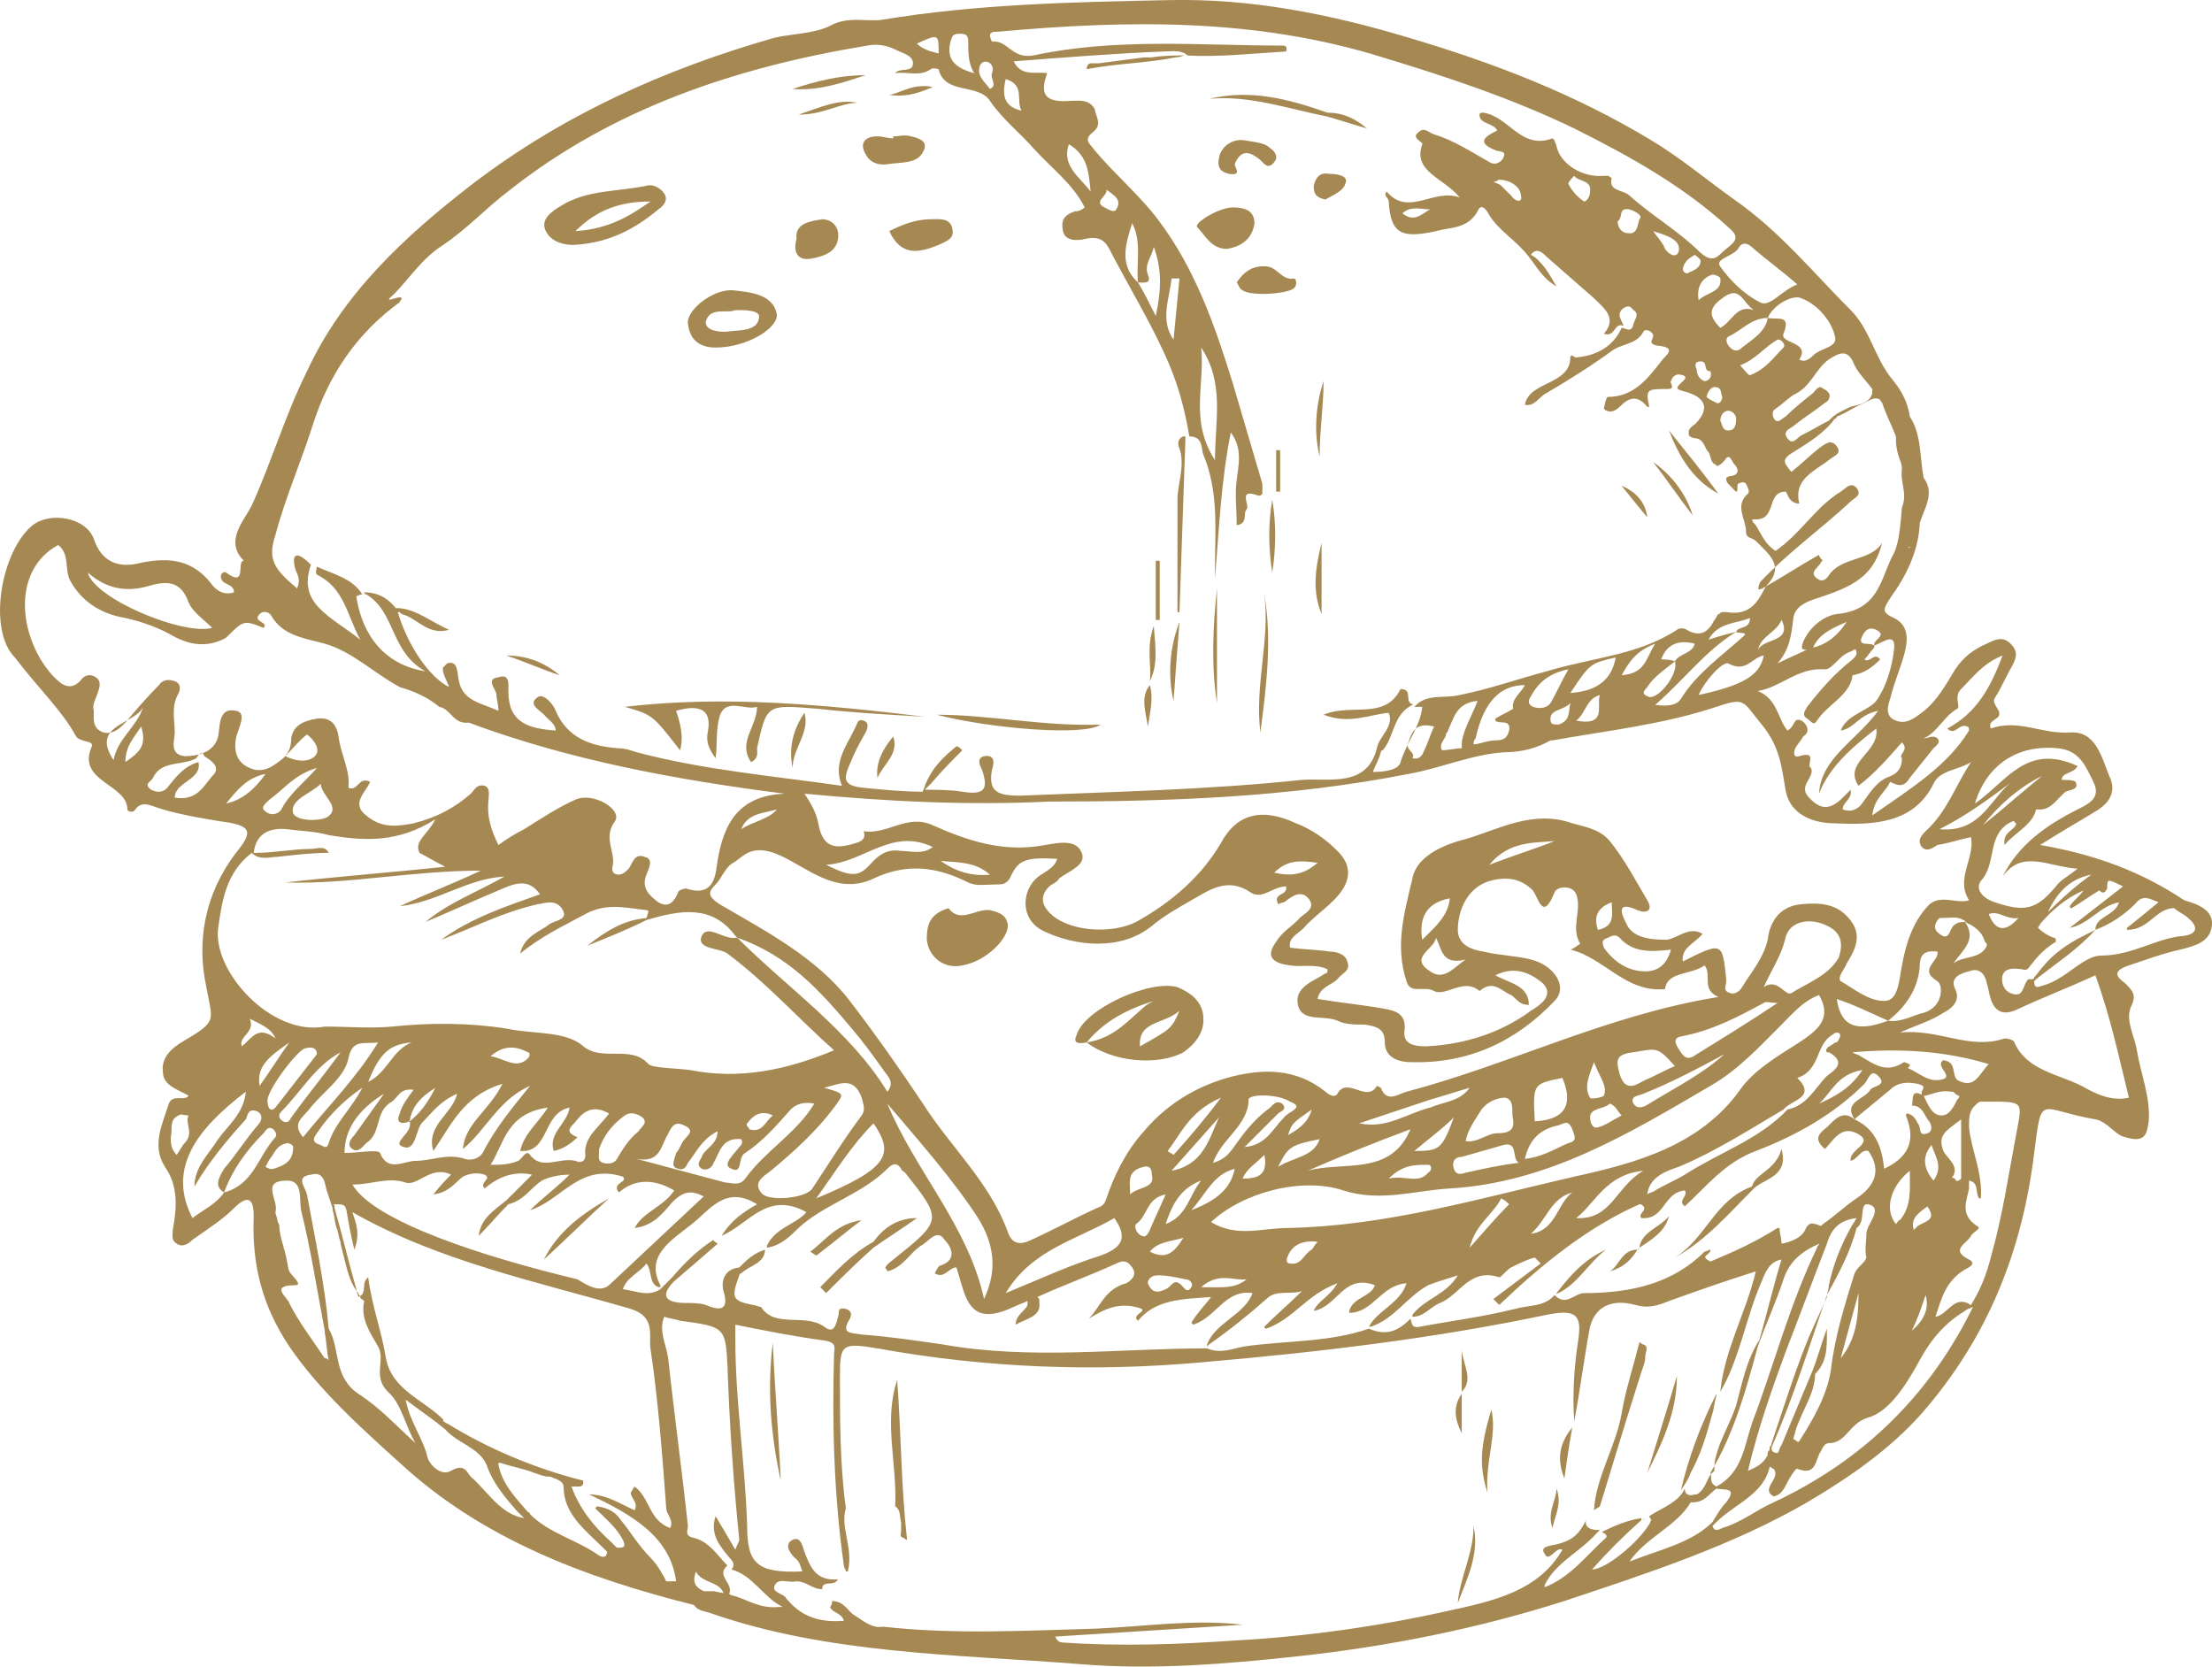 <?xml version="1.0" encoding="UTF-8" standalone="no"?>
<!-- Generator: Adobe Illustrator 27.6.1, SVG Export Plug-In . SVG Version: 6.00 Build 0)  -->

<svg
   version="1.1"
   id="Calque_1"
   x="0px"
   y="0px"
   viewBox="0 0 112.061 84.43"
   xml:space="preserve"
   sodipodi:docname="pain_pita.svg"
   width="112.061"
   height="84.43"
   inkscape:version="1.2.2 (b0a8486541, 2022-12-01)"
   xmlns:inkscape="http://www.inkscape.org/namespaces/inkscape"
   xmlns:sodipodi="http://sodipodi.sourceforge.net/DTD/sodipodi-0.dtd"
   xmlns="http://www.w3.org/2000/svg"
   xmlns:svg="http://www.w3.org/2000/svg"><defs
   id="defs1566" /><sodipodi:namedview
   id="namedview1564"
   pagecolor="#ffffff"
   bordercolor="#666666"
   borderopacity="1.0"
   inkscape:showpageshadow="2"
   inkscape:pageopacity="0.0"
   inkscape:pagecheckerboard="0"
   inkscape:deskcolor="#d1d1d1"
   showgrid="false"
   inkscape:zoom="2.9982363"
   inkscape:cx="54.031765"
   inkscape:cy="42.858529"
   inkscape:window-width="1674"
   inkscape:window-height="752"
   inkscape:window-x="50"
   inkscape:window-y="114"
   inkscape:window-maximized="0"
   inkscape:current-layer="Calque_1" />
<style
   type="text/css"
   id="style1437">
	.st0{fill:#A68952;}
</style>
<g
   id="g1561"
   transform="translate(-87.648,-98.892)">
	<path
   class="st0"
   d="m 90.6,126.5 c 0.6,0.5 0.3,1.2 0.6,1.8 0.6,1.1 1.6,1.7 2.8,1.9 0.9,0.2 1.7,0.5 2.4,0.9 0.9,0.5 1.8,0.6 2.7,0.1 0.9,-0.9 0.9,-0.9 1.9,-0.5 0.3,-0.3 -0.6,-0.3 -0.2,-0.7 0.2,-0.2 0.5,-0.1 0.6,0.1 0.6,1 1.6,1.1 2.7,1.4 1.4,0.4 2.5,1.5 3.8,2.2 0.7,0.2 1.4,0.5 2,1 0.6,0.1 0.7,0.9 1.5,0.8 5.1,1.9 10.5,2.9 16,3.6 -2.4,0.1 -3.1,1.6 -3.4,3.4 -0.1,0.6 -0.1,1.9 -1.6,1.4 -0.1,0 -0.4,0.1 -0.4,0.2 -0.2,0.5 -0.5,0.8 -1,0.5 -0.4,-0.3 -0.9,-0.7 -0.6,-1.4 0.1,-0.3 0.4,-0.8 -0.1,-0.9 -0.5,-0.2 -0.6,0.3 -0.8,0.6 -0.1,0.1 -0.3,0.3 -0.5,0.3 -0.3,0 -0.4,-0.2 -0.3,-0.5 0.1,-0.7 -0.5,-1.4 0.1,-2.2 0.4,-0.6 -1.1,-1.5 -2,-1.1 -0.9,0.4 -1.8,1 -2.6,1.5 -0.4,0.2 -0.9,0.5 -1.3,0.8 -0.4,-0.8 -0.6,-1.5 -0.5,-2.3 0,-0.2 0.1,-0.6 -0.2,-0.7 -0.4,-0.1 -0.5,0.2 -0.7,0.4 -0.8,0.7 -1.7,1.2 -2.9,1.5 -1,0.2 -1.7,0.2 -2.4,-0.4 -0.8,-0.6 0,-1.2 0.2,-1.7 -0.6,-0.3 -0.6,0.5 -1.1,0.3 0.1,-0.9 -0.4,-1.7 -0.5,-2.6 -0.1,-0.6 -0.4,-1 -1.1,-0.9 -0.6,0.1 -1.2,0.3 -1.3,1 0,0.4 -0.1,0.7 -0.4,1 -0.5,0.4 -1,0.8 -1.7,0.5 -0.7,-0.3 -0.8,-0.9 -0.7,-1.5 0.1,-0.5 0.6,-1.3 0,-1.4 -0.9,-0.2 -0.8,0.8 -0.9,1.3 -0.2,0.8 -1,1 -1.7,1 -0.8,-0.1 -0.5,-0.8 -0.5,-1.2 0,-0.7 -0.2,-1.3 0.2,-2 0.1,-0.2 0.1,-0.5 -0.2,-0.6 -0.3,-0.1 -0.6,-0.1 -0.8,0.2 -0.6,0.6 -1.2,1.3 -1.7,1.9 -0.3,0.3 -0.6,0.6 -1.1,0.5 -0.6,-0.2 -0.5,-0.7 -0.5,-1.1 -0.1,-0.3 0.1,-0.6 0.2,-0.9 0.1,-0.3 0.2,-0.6 -0.1,-0.8 -0.3,-0.2 -0.6,-0.1 -0.8,0.2 -0.6,0.6 -1.1,0 -1.4,-0.3 -1.7,-1.9 -2.1,-5.3 0.3,-6.6 m 4.5,2.1 c 1,-0.3 1.7,-0.3 2.1,0.8 0.2,0.5 0.8,0.9 1.2,1.3 -1.5,0.4 -6,-1.5 -6.3,-2.8 0.9,0.8 1.9,1 3,0.7 m 65,-19.1 c -0.4,0.2 -0.8,0.7 -1.4,0.2 0.4,-0.4 1,-0.2 1.4,-0.2 m 4.1,-0.7 c -0.2,-0.2 -0.3,-0.3 -0.5,-0.5 -0.1,-0.1 -0.2,-0.1 -0.4,-0.2 0.2,0 0.2,-0.1 0.3,-0.1 0.6,0 1.1,0.4 1.1,0.8 0.1,0.4 -0.3,0.3 -0.5,0 m 4,-0.2 c 0,0.3 -0.2,0.5 -0.3,0.5 -0.3,-0.2 -0.6,-0.5 -0.8,-0.9 0,-0.1 0.2,-0.3 0.3,-0.4 0.2,0.3 0.9,0.2 0.8,0.8 m 2.5,1.4 c -0.1,0.3 -0.1,0.8 -0.6,0.7 -0.3,0 -0.5,-0.3 -0.5,-0.6 0.3,-0.2 0,-0.7 0.6,-0.6 0.3,0.1 0.7,0.3 0.5,0.5 m 2,1.6 c -0.1,0.4 -0.5,0.2 -0.7,-0.1 -0.1,-0.3 -0.4,-0.6 -0.6,-0.9 0.6,0.2 1.4,0.4 1.3,1 m -24.2,4.9 c 1.2,1.8 0.7,3.7 0.7,5.7 -1.3,-2 -0.5,-3.8 -0.7,-5.7 M 147,113 c 0.1,0 0.2,0 0.4,0 -0.1,1 -0.2,2.1 -0.3,3.1 -0.7,-1 -0.2,-2.1 -0.1,-3.1 m -1.7,0.2 c 0,0 0,0 0,0 0,0 0.1,0 0,0 0.3,0 0.7,0.1 0.5,-0.4 -0.2,-0.5 0.2,-0.9 0.3,-1.4 0.4,1.1 0.4,2.1 0.1,3.5 -0.4,-0.8 -0.6,-1.2 -0.9,-1.7 v 0 0 c 0,0 0,0 0,0 -1,-0.9 -0.6,-2 -0.3,-3 0.5,0.9 0.2,2 0.3,3 m -1.6,-4.7 c 0.4,0.3 0.8,0.5 0.5,1 -0.1,0.2 -0.4,0 -0.6,-0.1 -0.6,-0.3 0.2,-0.6 0.1,-0.9 m -1.9,-2.3 c 1,0.6 1,1.5 1.1,2.4 -0.5,-0.7 -1.5,-1.3 -1.1,-2.4 m -3.2,-3.3 c 1,0.3 0.5,1.1 0.8,1.6 -0.9,-0.2 -1,-0.8 -0.8,-1.6 m -37,23.1 c 0.5,-1.9 1.3,-3.7 1.9,-5.6 0.8,-2.5 2.2,-4.6 4.4,-6.2 0,-0.1 0.1,-0.1 0.1,-0.2 -0.1,-0.2 -1.1,0.4 -0.4,-0.2 0.8,-0.8 1.4,-1.8 2.5,-2.5 1.2,-0.8 2.2,-1.9 3.4,-2.8 5.2,-4.1 11.4,-6.2 18.1,-7.3 0.5,-0.1 1,0 1.4,0.2 0.4,0.2 0.9,0.3 0.9,0.7 0,0.5 -0.7,0.2 -0.9,0.5 0.6,-0.1 1.2,0.2 1.8,-0.2 0.1,-0.1 0.4,0 0.4,0 0.3,1.3 2,0.7 2.6,1.6 0.6,0.9 1.5,1.6 2.2,2.4 0.9,1 2,1.8 2.6,3 -0.1,0.1 -0.3,0.2 -0.5,0.2 -0.6,0.2 -0.7,0.5 -0.6,1 0.1,0.5 0.7,0.5 1.1,0.4 0.9,-0.2 1.1,0.2 1.4,0.8 1,1.9 2.1,3.7 2.9,5.6 0.5,1.2 0.8,2.4 1,3.6 0.7,0 0.6,0.6 0.7,0.9 0.8,1.9 0.6,3.8 0.6,5.8 v 0.5 c 0.2,-2.4 0.3,-4.9 0.8,-7.4 0.6,0.8 0.4,1.6 0.3,2.4 -0.1,0.7 0,1.5 0,2.3 0.6,-0.1 0.3,-0.6 0.5,-0.8 0.2,-0.2 -0.5,-1.1 0.6,-0.7 0.1,0 0.1,0 0.1,0 0,0 0.1,-0.1 0.1,-0.1 0,-0.2 0,-0.4 0,-0.5 -0.5,-1.7 -1,-3.4 -1.5,-5.1 -0.9,-2.9 -1.9,-5.8 -3.8,-8.3 -0.9,-1.2 -2.2,-2.3 -3.2,-3.5 -0.2,-0.3 -0.6,-0.5 -0.1,-0.9 0.5,-0.4 0.2,-0.7 0.1,-1.2 -0.3,-0.5 -0.8,-0.4 -1.2,-0.4 -1.3,0.1 -1.6,-0.3 -1.2,-1.4 -0.6,-0.1 -1.3,0.2 -1.7,-0.6 2.6,-0.2 5.1,-0.4 7.6,-0.5 0.4,0 0.9,-0.1 1.2,0.2 -0.6,0 -1.2,0 -1.8,0.1 -0.1,0 -0.3,0 -0.4,0 -0.8,0.1 -1.5,0.2 -2.3,0.3 0,0 -0.1,0 -0.2,0 -0.1,0 -0.1,0 -0.2,0 -0.1,0 -0.2,0.1 -0.2,0.3 1.5,-0.3 3,-0.3 4.5,-0.6 0.2,0 0.4,-0.1 0.5,-0.1 0,0 0,0 0,0 0,0 0,0 0,0 0,0 0,0 0,0 v 0 c 1.7,0.1 3.4,-0.1 5.1,-0.2 0.1,-0.3 -0.1,-0.3 -0.2,-0.3 -4.2,0 -8.4,-0.4 -12.6,0.5 -1.1,0.2 -1.3,-0.8 -2.1,-0.7 0,0 -0.1,-0.2 -0.1,-0.3 0,-0.2 0.2,-0.2 0.4,-0.2 6.6,-0.6 13.1,-0.7 19.5,1.3 3.3,1 6.6,2.1 9.7,3.6 2.8,1.4 5.5,2.9 7.8,5 0.6,0.5 0.4,0.7 -0.1,1.1 -0.4,0.3 -0.6,0.8 -1.3,0.2 -1.1,-1.1 -2.5,-1.9 -3.6,-2.9 -0.3,-0.3 -1.1,-0.2 -0.9,-0.9 -0.1,0 -0.1,-0.1 -0.2,-0.1 -0.1,0 -0.2,0 -0.2,0 -1.1,0.1 -2.2,-0.6 -2.4,-1.5 0,-0.1 -0.1,-0.2 -0.1,-0.3 0,0 -0.1,-0.1 -0.1,-0.1 -1.6,0.6 -2.2,-1.1 -3.5,-1.3 -0.1,0 -0.2,0 -0.2,0.1 0,0.5 0.7,0.4 0.9,0.8 -0.6,0.3 -1.1,0.6 -0.1,1 0.2,0.1 0.6,0 0.4,0.4 -0.1,0.2 -0.4,0.4 -0.7,0.2 -0.9,-0.5 -1.8,-1.1 -2.8,-1.4 -0.3,-0.1 -0.5,-0.4 -0.8,-0.1 -0.4,0.3 0.3,0.5 0.2,0.6 -0.5,1.4 1.1,1.7 1.9,2.7 -1.3,-0.5 -2.6,1 -3.7,-0.3 -0.2,0.2 0.1,0.3 0.1,0.5 0.1,1.6 0.6,1.9 2.4,1.5 0.7,-0.2 1.6,-0.1 2.1,-1 0.2,-0.5 0.5,0 0.6,0.2 0.5,0.8 1.4,1.3 2,2.1 0,0 0,0 0,0 0.4,0.5 0.7,1.1 1.4,1.5 -0.3,-0.5 -0.5,-0.9 -0.9,-1.3 -0.1,-0.1 -0.2,-0.2 -0.4,-0.3 0.3,-0.4 0.6,-0.1 0.8,0.1 0.8,0.7 1.6,1.4 2.4,2.1 0.5,0.5 1.2,1 0.5,1.8 0.6,0.2 0.5,-0.6 1,-0.4 0,0 0,0 0,0 v 0 c 0,0 0,0 0,0 v 0 c -0.1,-0.3 -0.4,-0.6 0,-0.9 0.3,-0.2 0.4,0 0.5,0.1 0.3,0.2 0.1,0.4 0,0.7 -0.1,0.5 -0.4,0.2 -0.6,0.2 0,0 0,0 0,0 0,0 0,0 0,0 0,0 0,0 0,0 v 0 c 0,0 0,0 0,0 0,0 0,0 0,0 0,0 0,0 0,0 -0.4,0.9 -1.2,1.4 -2.3,1.5 0,0 -0.1,0 -0.2,-0.1 0,0 -0.1,0 -0.1,0.1 0,1.4 -2.1,1.2 -2.3,2.4 0,0 0,0 0,0 0.5,0.1 0.7,-0.4 1.1,-0.6 1.2,-0.7 2.3,-1.4 3.4,-2.2 0.5,-0.3 1.2,-0.3 1.5,-0.9 0.1,-0.2 0.5,0 0.5,0.2 0,0.2 -0.3,0.4 0.2,0.5 1.1,0.1 0.4,0.5 0.2,0.8 -0.7,0.9 -1.4,1.8 -2.7,1.8 -0.1,0 -0.2,0.6 -0.2,0.6 0.2,0.2 0.5,0.2 0.8,-0.1 0.5,-0.5 0.9,-0.6 1.4,0 0,0 0.1,0 0.1,0 -0.2,-0.9 -0.1,-0.9 0.9,-0.9 0.5,0 0.1,-0.3 0.2,-0.4 0.1,-0.3 0.3,-0.4 0.6,-0.3 0.3,0.1 0,0.3 -0.1,0.4 -0.2,0.2 -0.3,0.3 0.1,0.4 1.2,0.3 1.4,0.9 0.6,1.7 0,0 -0.2,0.1 -0.3,0.3 0,0.1 0,0.1 0,0.2 0,0.1 0.2,0.2 0.4,0.2 0.4,0.1 0.4,0.5 0.6,0.7 0.1,0.1 0.1,0.5 0.3,0.6 0,0 0.1,0 0.1,0.1 0.1,0 0.3,-0.1 0.5,-0.4 0.2,-0.2 0.3,0.2 0.4,0.3 0.2,0.2 0.3,0.5 -0.1,0.6 -0.2,0 -0.3,0.1 -0.3,0.1 0,0.1 0,0.2 0.1,0.3 0.1,0.1 0.1,0.1 0.2,0.2 0.4,0.5 0.2,-0.1 0.3,-0.2 0.2,-0.1 0.3,-0.1 0.4,0 0.1,0.2 0.2,0.4 0.1,0.5 -0.7,0.6 -0.1,1.3 -0.1,1.9 0,0.4 0.3,0.3 0.5,0.5 0.7,0.7 1.5,1.3 0.5,2.3 v 0 c -0.4,0.8 -0.8,1.5 -2,1.3 -0.1,0 -0.2,0 -0.2,0 -0.1,0 -0.1,0.1 -0.2,0.1 -0.1,0.1 -0.1,0.2 -0.2,0.3 -0.3,0.6 -0.7,0.9 -1.4,0.5 -0.1,-0.1 -0.4,-0.1 -0.5,0 -2,1.3 -4.3,1.4 -6.6,2.1 -1.5,0.4 -2.9,0.9 -4.4,1.2 -0.8,0.2 -1.7,-0.1 -2.3,0.6 0,0 0,0 0,0 0.1,0 0.2,0 0.3,0 0,0 0,0 0.1,0 -0.1,1 -0.8,1.8 -1.1,2.8 -0.1,0.4 -0.8,0.5 -1.4,0.5 0.1,-0.3 0.3,-0.6 0.4,-1 0,0 0,-0.1 0.1,-0.1 0.6,-0.7 0.5,-1.8 1.5,-2.3 0,0 0,0 0.1,0 -0.6,-0.1 0,-0.8 -0.7,-0.8 -0.8,1.6 -2.5,0.7 -3.9,1.3 1.3,0.5 2.3,0 3.3,-0.1 v 0 c 0,0 0,0 0,0 0.3,0.7 -0.5,1.2 -0.6,1.8 0,0 0,0 0,0 -0.5,2 -2.4,1.5 -3.8,1.6 -4.7,0.5 -9.5,0.6 -14.3,0.8 -1.1,0 -1.6,-0.2 -1.4,-1.3 0.1,-0.3 0.2,-0.8 -0.4,-0.7 -0.4,0.1 -0.2,0.5 -0.1,0.7 0.3,0.9 0.2,1.3 -1,1.1 -0.6,-0.1 -1.3,-0.1 -1.9,-0.1 0.1,-0.1 0.2,-0.2 0.3,-0.3 0.6,-0.7 1.1,-1.2 1.6,-1.7 -0.1,-0.1 -0.2,-0.2 -0.3,-0.2 -0.6,0.5 -1.2,1 -1.6,2 0,0.1 -0.1,0.2 -0.1,0.3 -1,0 -2,-0.1 -3,-0.2 -1.1,-0.1 -1,-0.5 -0.7,-1.2 0.2,-0.5 0.5,-1.1 0.8,-1.6 0.1,-0.2 0.2,-0.5 -0.1,-0.6 -0.3,-0.1 -0.3,0.1 -0.4,0.3 -0.4,0.9 -1.2,1.8 -0.7,3 -3.5,-0.5 -7,-0.8 -10.4,-1.7 -0.3,-0.1 -0.6,-0.2 -0.9,-0.2 -1.4,-0.1 -2.6,-0.5 -3.2,-1.9 -0.1,-0.3 -0.6,-0.9 -0.9,-0.7 -0.6,0.4 0.2,0.7 0.4,1 0.2,0.2 0.5,0.4 0.5,0.7 -1.4,-0.1 -2.4,-0.4 -2.4,-2 0,-0.3 0.1,-0.9 -0.5,-0.7 -0.7,0.1 -0.1,0.6 -0.1,0.9 0,0.2 0.1,0.5 0.1,0.8 -0.9,-0.4 -1.8,-0.5 -2,-1.5 -0.1,-0.3 0,-1.1 -0.6,-0.9 -0.1,0.1 -0.1,0.1 -0.2,0.2 -0.1,0.2 0.2,0.7 0.3,1 -1,-0.5 -2.1,-2.1 -2.6,-3.8 0.1,0 0.1,0 0.2,0.1 0.8,0.2 1.3,1.1 2.4,0.8 -0.9,-0.4 -1.6,-1 -2.5,-1.1 -0.1,0 -0.1,0 -0.2,0 -0.4,-0.5 -0.9,-0.8 -1.6,-0.8 0,0 0,0.1 0.1,0.1 1.5,0.9 1.2,2.9 3,3.9 -2.5,-0.4 -3.3,-2.4 -3.5,-3.8 0,0 0.2,-0.1 0.3,-0.1 v 0 0 c 0,0 0,0 0,0 -0.5,-0.8 -1.4,-1 -2.3,-1.4 0,0 0,0 0,0 0,0.1 -0.1,0.3 0,0.4 1.4,0.7 1.5,2 2.2,3.3 -1.5,-1.2 -3.2,-1.8 -2.5,-3.8 -0.7,-0.7 -1,-0.6 -0.8,0.2 0.1,0.3 0.3,0.5 0.1,1 -1.2,-1 -1.5,-1.5 -1.1,-2.7 m 33.6,-24.4 c -0.4,-0.1 -0.8,-0.2 -1.1,-0.5 1.1,-0.5 1.1,-0.5 1.1,0.5 m 0.6,-0.6 c 0.1,-0.3 0.1,-0.4 0.5,-0.4 0.4,0 0.4,0.2 0.4,0.5 0,0.5 0,1 0.3,1.5 -1.1,-0.3 -1.4,-0.8 -1.2,-1.6 m 1.5,1.2 c 0.2,-0.4 0.8,-0.1 0.6,0.4 -0.1,0.3 0.3,0.6 -0.1,0.8 -0.3,-0.4 -0.7,-0.7 -0.5,-1.2 m 38.4,9.3 c 0.2,-0.4 0.5,-0.3 0.8,0 0.7,0.6 1.4,1.1 2.2,1.8 -0.8,0.3 -1.4,1.2 -1.9,0.9 -0.8,-0.4 -1.5,-1.1 -2,-1.8 -0.3,-0.4 0.6,-0.5 0.9,-0.9 m -0.5,8.2 c 0.2,0 0.4,0.2 0.4,0.4 0,0.4 -0.1,0.6 -0.4,0.6 -0.3,0 -0.3,-0.3 -0.4,-0.5 0,-0.3 0.2,-0.5 0.4,-0.5 m -0.7,-1.2 c 0.4,0 0.3,0.3 0.4,0.5 0,0.1 -0.1,0.4 -0.3,0.3 -0.2,-0.1 -0.4,-0.2 -0.5,-0.3 0.1,-0.4 0.3,-0.5 0.4,-0.5 m -0.7,-1.3 c 0.4,0 0.1,0.5 0.5,0.5 0.1,0.3 -0.1,0.5 -0.3,0.5 -0.3,-0.1 -0.4,-0.4 -0.4,-0.6 -0.1,-0.2 -0.1,-0.4 0.2,-0.4 m -0.6,-4.5 c -0.1,0.1 -0.3,0 -0.3,-0.2 0.1,-0.4 0.3,-0.5 0.6,-0.7 0,0 0.3,0.2 0.3,0.3 0,0.4 -0.4,0.5 -0.6,0.6 m 1.7,1.3 c 0.9,-0.7 1,0.2 1.6,0.6 -0.9,-0.3 -1.1,0.6 -1.7,0.9 -0.6,-0.6 -0.6,-1 0.1,-1.5 m -1.2,0.1 c -0.1,-0.6 0.1,-1.1 0.7,-1.3 0.1,0 0.4,0.1 0.4,0.2 0.1,0.7 -0.7,0.7 -1.1,1.1 m 5.2,-0.1 c 0.8,0.3 1.5,1.1 1.7,1.9 0.2,0.6 -0.7,0.6 -1.1,1 -0.1,0.1 -0.4,0.4 -0.7,0.2 0.6,-0.9 -1,-0.8 -0.8,-1.3 0.4,-1 -0.3,-0.7 -0.8,-0.8 0,0 0,0 0,0 v 0 0 c 0,0 0,0 0,0 -0.1,0.7 -0.8,1.1 -1.3,1.5 -0.2,0.2 -0.4,0.2 -0.6,0 -0.2,-0.2 -0.3,-0.5 0,-0.6 0.6,-0.3 1.1,-0.9 1.9,-0.9 0,0 0,0 0,0 0,0 0,0 0,0 0.3,-0.7 1.3,-1.2 1.7,-1 m 2.7,3.4 c 0.2,0.4 0.6,0.8 0.9,1.2 0,0.1 0,0.1 0,0.2 -0.1,0.5 -0.7,0.6 -1.1,0.7 -0.4,0.2 -0.7,0.3 -1,0.6 0,0 -0.1,0.1 -0.1,0.1 -0.4,0.2 -0.9,0.5 -1.3,0.7 -0.3,0.1 -0.5,0.6 -0.8,0.2 -0.3,-0.4 0.2,-0.5 0.4,-0.7 0.5,-0.4 1,-0.7 1.5,-1.1 0.2,-0.1 0.3,-0.3 0.2,-0.5 0,0 0,0 -0.1,-0.1 -0.1,-0.1 -0.2,-0.1 -0.3,-0.2 -0.2,0 -0.3,0.2 -0.4,0.3 -0.5,0.4 -1,0.8 -1.4,1.2 -0.2,0.1 -0.3,0.3 -0.5,0.2 -0.2,-0.2 -0.2,-0.5 0,-0.6 0.3,-0.2 0.6,-0.5 0.9,-0.7 0.9,-0.4 1.1,-1.3 1.8,-1.8 0.6,-0.4 1,-0.5 1.3,0.3 m 2.7,9.2 c 0,0 0.1,0 0,0 0.1,0 0.1,0 0,0 0.2,0 0.1,0.1 0,0 m -8,-8.7 c -0.1,0 -0.3,-0.3 -0.5,-0.5 0.8,-0.3 1.2,-0.9 1.9,-1.3 0,0 0.1,0 0.1,0 0.2,0.1 0.3,0.3 0.2,0.4 -0.5,0.5 -0.9,1.1 -1.7,1.4 m 7.2,9.2 c -0.6,1.2 -0.7,2.7 -2.8,2.9 -0.7,0.1 -1.4,0.7 -1.7,1.4 -0.2,0.5 0.1,0.4 0.3,0.4 0.1,0 0.1,-0.1 0.2,-0.1 0.3,-0.7 1,-1 1.7,-1.3 -0.4,0.6 -0.9,1.1 -1.7,1.3 0,0 0,0 0,0 0,0 0,0 -0.1,0 -0.6,0.3 -1.1,0.5 -1.7,0.8 0.6,-0.7 0.7,-1.4 0.8,-2.3 0.1,-0.7 0.9,-0.9 1.5,-1.1 1.8,-0.6 2.6,-1.2 3,-2.7 -0.6,0.9 -1.9,0.7 -2.6,1.5 -0.1,0.1 -0.3,0.6 -0.7,0.3 -0.4,-0.3 0,-0.5 0.2,-0.8 0,-0.1 0.1,-0.1 0.1,-0.1 -0.1,-0.1 -0.2,-0.2 -0.2,-0.3 -0.9,0.5 -1.8,1.1 -2.7,1.6 -0.6,0.4 -0.3,-0.1 -0.3,-0.2 v 0 0 c 1.4,-1.5 3.1,-2.7 4.6,-4.1 0.2,-0.2 0.6,-0.3 0.3,-0.7 -0.3,-0.3 -0.5,0 -0.8,0.2 -1.3,0.8 -2,2.1 -3.3,3 -0.5,-0.3 -0.7,-0.8 -1,-1.3 -0.1,-0.1 -0.3,-0.3 -0.1,-0.3 1.2,0.1 0.6,-1.4 1.6,-1.4 0.1,0 0.1,0.5 0.6,0.6 0,0 0,0 0.1,0 -0.3,-1.2 0.7,-1.6 1.5,-2.2 0.2,-0.2 0.7,-0.3 0.4,-0.7 -0.3,-0.4 -0.6,-0.1 -0.9,0.1 -0.5,0.4 -0.9,0.8 -1.4,1.2 -0.3,-0.4 -0.6,-0.6 0.1,-1 0.8,-0.5 1.6,-1 2.1,-1.7 0,0 0.1,0 0.1,-0.1 0.5,-0.2 0.9,-0.5 1.4,-0.7 0.2,-0.1 0.5,-0.3 0.7,-0.2 0.1,0 0.1,0.1 0.2,0.2 0.2,0.6 0.5,1.2 0.7,1.7 0,0.1 0,0.2 0,0.2 0,0.4 0.1,0.7 0.2,1 0.1,0.2 0.1,0.4 0.1,0.5 -0.1,0.6 0.3,1.2 0,1.9 0,0 0,0 0,0 -0.1,1.3 -0.2,2 -0.5,2.5 m 0.1,4.7 c -0.1,0.9 -0.4,1.9 -0.9,2.6 -0.4,0.5 -1.5,0.7 -1.8,1.5 0.7,-0.1 0.9,-0.8 1.9,-1 -1.1,1.5 -2.9,2.4 -3,4.2 0.5,-1.3 1.6,-2.3 2.9,-3.3 0.2,1.2 -1.7,1.7 -0.9,2.9 0.8,-0.6 1.5,-1.4 2.2,-2.2 0.4,0.4 -0.2,0.6 0,0.8 0,0.5 -0.2,0.8 -0.8,1 -0.6,0.3 -0.9,0.9 -1.3,1.4 -0.3,0.3 -0.6,0.3 -0.9,0.2 0,-0.4 0.5,-0.5 0.4,-1 -0.6,0.6 -1.2,1.4 -2.1,0.4 -0.6,-0.6 0.3,-1 0.1,-1.5 -0.3,-0.1 0.4,-0.9 -0.6,-0.6 -0.3,0.1 -0.3,-0.2 -0.2,-0.4 0.1,-0.2 0.3,-0.4 0.4,-0.6 0.5,-0.3 0,-0.8 -0.1,-0.8 -0.4,-0.2 -0.3,0.3 -0.7,0.5 -0.5,-0.6 -0.5,-1.6 -1.5,-2 1.2,-0.2 2,-1.2 3.4,-1.1 0.4,0 0.7,-0.7 1.3,-0.9 0.1,0 0.3,-0.3 0.3,0.1 0,0.1 -0.1,0.2 -0.2,0.3 -0.9,0.7 -1.6,1.5 -2.3,2.4 -0.1,0.2 -0.3,0.4 0,0.6 0.2,0.1 0.3,0.4 0.5,0.1 0.5,-0.8 1.7,-1.3 1.8,-2.3 0.6,-0.1 1,-0.4 1.4,-0.8 -0.3,-0.4 -0.5,0.2 -0.8,0 0.2,-0.2 0.3,-0.4 0.5,-0.6 v 0 0 0 c 0,0 0,0 0,-0.1 -0.2,-0.2 -0.9,0.1 -0.6,-0.5 0.1,-0.2 0.3,-0.5 0.7,-0.3 0.6,0.3 -0.2,0.5 -0.1,0.8 0,0 0,0 0,0 0,0 0,0 0,0 0.5,-0.2 1.1,-0.7 1,0.2 m 3.2,3 c 0.2,-0.1 -0.2,-0.6 0.2,-1 0.6,-0.6 1.1,-1.3 2.1,-1.7 -0.6,1.6 -1.3,2.9 -2.8,3.7 0.4,0.4 0.6,-0.3 1,-0.1 0.1,0 0.1,0.1 0.1,0.2 -1.1,1.8 -2.9,2.9 -4.9,4.3 0.1,-0.9 0.7,-1.2 0.9,-1.7 0.4,0.2 0.7,0.3 1,-0.2 0.4,-0.5 0.8,-1 1.2,-1.5 0.1,-0.1 0.4,-0.3 0.2,-0.5 -0.2,-0.2 -0.5,0 -0.7,0 0.7,-0.3 1,-1.1 1.7,-1.5 m 5.1,2 c 1.1,0.1 1.4,0.9 1.8,1.7 0.4,0.8 -0.2,1.1 -0.8,1.4 -1.6,0.8 -3,1.8 -3.8,3.4 1,-1.4 2.3,-0.5 3.8,-0.4 -0.5,0.4 -0.9,0.6 -1.1,0.9 -1,1.2 -1.6,1.3 -3.1,0.8 -0.6,-0.2 -1.1,-0.7 -0.6,-1.2 0.7,-0.9 0.2,-2.3 1.5,-2.9 0,0 0.1,0 0.1,0 0,0 0,0.1 0.1,0.1 -0.1,0 0,0 0,0 -0.1,0.4 -0.7,0.4 -0.6,1.1 0.6,-0.7 1.4,-1 1.6,-1.8 0.1,0 0.1,0 0.2,0 0.6,0 0.9,-0.6 1.3,-0.9 0.2,-0.1 0.7,-0.1 0.5,-0.5 -0.1,-0.1 -0.5,-0.1 -0.7,-0.1 0,-0.4 0.6,-0.3 0.8,-0.7 -2.6,-1.2 -3.6,0.8 -5.2,1.9 0.6,-2 2.2,-3 4.2,-2.8 m -0.5,8.3 c 0.5,-1.1 1.2,-1.7 2.2,-1.9 -0.7,0.5 -1.4,1.1 -2.2,1.9 m 3,-1.2 c 0,-0.5 0,-0.5 0.8,-0.1 -0.9,0.7 -1.8,1.4 -2.7,2.1 0,0 0,0 0,0 1,-0.2 1.5,-1.1 2.5,-1.3 -0.2,0.7 -1.2,0.7 -1.2,1.4 0,0 0,0 0,0 0.8,-0.3 1.5,-0.8 2,-1.3 0.4,-0.5 0.7,-0.3 1.2,-0.1 -0.6,0.5 -1.1,0.9 -1.6,1.3 0,0 0,0.1 0,0.1 1.1,0 1.4,-1 2.3,-1.1 0,0 0.1,0 0.1,0 0.2,0.2 0.5,0.3 0.7,0.5 0.5,0.4 0.5,0.8 -0.2,0.9 -1.4,0.1 -2.6,1 -4.2,1 -0.9,0 -1.8,1.2 -2.9,1.5 -0.3,0.1 -0.5,0.2 -0.5,-0.2 0,0 0.1,-0.1 0.1,-0.1 1,-0.8 2.1,-1.5 3,-2.5 0,0 0,0 0,0 0,0 0,0 0,0 0,0 0,0 0,0 0,0 0,0 0,0 -0.2,0.1 -0.4,0.2 -0.6,0.3 -0.8,0.4 -1.5,0.9 -2,1.5 -0.2,0.2 -0.3,0.4 -0.5,0.6 0,0 0,0.1 -0.1,0.1 0,0 0,0 0,0 -0.1,0 -0.2,0 -0.2,0 -0.3,0.3 -0.2,1 -0.9,0.7 -0.3,-0.1 -0.5,-0.5 -0.4,-0.9 0.1,-0.3 0.4,-0.4 1,-0.3 0.3,0.1 0.3,-0.1 0.5,-0.3 0.3,-0.4 0.7,-0.8 1.2,-1.1 0,-0.1 0,-0.2 -0.1,-0.2 -0.3,-0.1 -0.6,-0.3 -0.8,-0.5 0,-0.1 0.1,-0.1 0.1,-0.2 0.6,-0.7 1.3,-1.3 2.2,-1.7 -0.2,0.3 -0.5,0.5 -0.7,0.8 0,0.1 0.1,0.1 0.1,0.1 0.5,-0.3 0.9,-0.6 1.4,-0.9 0.2,0.2 0.3,0.1 0.4,-0.1 m 1.1,10.6 c -0.9,0.2 -1.7,-0.2 -2.4,-0.6 -1.2,-0.6 -2.8,-0.8 -3.4,-2.2 0,-0.1 -0.3,-0.2 -0.5,-0.2 -1.8,0.6 -3.3,-0.5 -5.3,-0.3 0.9,-0.4 1.6,-0.6 2.2,-1 0.4,-0.2 0.9,-0.6 0.6,-1.2 -0.3,-0.6 0.3,-0.8 0.7,-0.9 0.5,-0.2 0.8,0.1 0.9,0.6 0.1,0.3 0.1,0.5 0.2,0.8 0.2,0.6 0.6,0.9 1.4,0.5 1.3,-0.6 2.6,-1.1 3.9,-1.7 0.8,2.2 1.2,4.2 1.7,6.2 m -5.7,1.8 c -0.4,2.1 -0.7,4.2 -1.3,6.3 -0.2,0.8 -0.5,1.6 -1,2.4 v 0 c 0,0 0,0 0,0 0,0 0,0 0,0 0,0 0,0 0,0 -0.1,0 -0.1,-0.1 -0.2,-0.1 -0.7,-0.3 -1,0.6 -1.6,0.7 0.3,-0.9 0.5,-1.8 1.5,-2.4 0.2,-0.1 0.6,-0.3 0.2,-0.5 -1,-0.5 -0.1,-0.8 0.1,-1.2 0.1,-0.2 0.6,-0.4 0.3,-0.5 -0.9,-0.6 -0.5,-1.3 -0.4,-1.9 0,-0.1 0,-0.3 0,-0.4 0.5,0.1 0.3,0.5 0.5,0.9 0,0 0.1,0 0.1,0 0.1,-1.3 -0.5,-2.5 -0.6,-3.6 0,-0.5 0,-0.8 0.3,-1.1 0.1,-0.1 0.2,-0.2 0.3,-0.2 0.1,0 0.3,0 0.4,0 1.8,0 1.7,0 1.4,1.6 M 177.5,175 c -0.9,0.4 -1.6,1 -2.6,1.3 -0.2,0.1 -0.4,0.2 -0.5,-0.1 0.1,-0.1 0.1,-0.1 0.2,-0.2 0.9,-0.9 2.4,-1.4 2.7,-2.8 0.1,0 0.1,0.1 0.2,0.1 0.4,0.5 -0.7,1 0,1.4 0.5,-0.1 0.6,-0.6 0.8,-0.9 0.1,-0.2 0.4,-0.6 0.4,-0.5 1,0.4 0.9,-0.5 1.2,-0.9 0.1,-0.2 0.2,-0.4 0.4,-0.4 0.9,0 1,-1 2,-1.3 1.1,-0.3 2,-1.8 2.6,-2.9 0.6,-1.1 1.3,-1.9 2.3,-2.5 0.1,-0.1 0.2,-0.1 0.4,-0.2 -2.1,4.3 -5.4,7.7 -10.1,9.9 m -7.3,3 c 0.8,-1.2 2.4,-1.8 3.1,-3 0.1,0 0.1,0 0.1,0 0.6,0 0.8,-0.4 1.2,-0.7 0,0 0,0 0,0 0,0 0,0 0,0 0.4,0.1 1.1,-0.1 0.5,0.7 -0.3,0.3 -0.5,0.7 -0.7,1 0,0 -0.1,0.1 -0.1,0.1 -1.1,1 -2.6,1.3 -4.1,1.9 m -1.9,0.4 c 0.8,-0.9 1.6,-1.7 2.5,-2.5 0,0 0,-0.1 0,-0.1 -0.7,0.1 -1.4,0.4 -2,0.7 0.2,0.1 0.3,0.2 0.2,0.3 -1,0.9 -1.8,2 -3.1,2.5 0,0 0,0 0,-0.1 0.5,-1.1 1.8,-1.7 2.6,-2.6 0.1,-0.1 0.1,-0.1 0.2,-0.2 0,0 -0.1,0 -0.1,0 -0.3,0 -0.7,-0.1 -0.6,-0.5 0,0 0,0 0,0 -0.3,0.6 -0.6,1 -1.4,1.2 -0.3,0.1 -1,0.1 -0.7,0.5 0.2,0.5 0.6,-0.4 0.9,-0.2 -1.2,2.1 -3.5,2.6 -5.8,3.1 -3.6,0.8 -7.2,1.3 -10.8,1.5 -2.9,0.2 -5.8,0.3 -8.7,0.1 -0.2,0 -0.3,-0.1 -0.4,-0.3 3.2,-0.2 6.3,-0.4 9.5,-0.6 -2.5,-0.3 -5,0.1 -7.5,0.2 -3.6,0.1 -7.1,0.3 -10.7,-0.1 -0.6,0.1 -1,-0.3 -1.5,-0.6 -0.3,-0.2 -0.5,-0.7 -1.1,-0.7 0,0.1 0,0.2 -0.1,0.3 0.1,0.3 0.6,0.3 0.7,0.7 -1.2,0.1 -2.1,-0.2 -2.8,-1 0,0 0,0 -0.1,-0.1 -0.1,-0.3 -0.8,-0.3 -0.6,-0.7 0.2,-0.4 0.7,-0.1 1.1,-0.2 0.5,0 0.8,0.4 1.3,0.4 0,-0.5 0.6,-0.1 0.8,-0.5 -1.1,0.1 -1.4,-0.6 -1.7,-1.4 -0.1,-0.3 -0.2,-0.8 -0.6,-0.6 -0.4,0.2 -0.2,0.6 0.1,0.9 0.3,0.2 0.3,0.5 0.4,0.7 -2.3,0.1 -2.8,-0.4 -2.8,-2.3 -0.1,-3.2 -0.6,-6.3 -0.6,-9.5 0,-0.2 0,-0.5 0,-0.7 1.5,0.3 3,0.6 4.5,0.8 0.7,0.1 0.5,0.4 0.5,0.8 -0.1,3.5 0,7.1 0.5,10.6 0,0.1 0.1,0.2 0.1,0.3 0,0 0.1,0 0.1,0 0.3,-1.2 -0.4,-2.2 -0.1,-3.2 -0.3,-2.2 -0.3,-4.5 -0.3,-6.7 0,-1.6 0.1,-1.7 1.9,-1.4 5.5,1 11,1.2 16.5,0.7 5.8,-0.5 11.7,-1.2 17.4,-2.4 1.5,-0.3 1.8,0 1.6,1.3 -0.2,1.3 -0.3,2.7 -0.2,4.1 0.3,-1.6 0.5,-3.2 0.8,-4.8 0.3,-1.1 1.2,-1.4 2.3,-1.1 0.7,0.2 1.2,0 1.7,-0.2 1.4,-0.5 2.8,-1 4.4,-1.5 -0.5,2.1 -1.6,4 -1.8,6.1 0,0 0,0 0,0 1,-1.7 1.3,-3.8 2.1,-5.6 0.2,-0.5 0.4,-1 1,-1.1 -0.4,1.3 -0.7,2.6 -1.1,4 v 0 c 0,0.1 -0.1,0.2 -0.1,0.2 -0.6,1 -0.8,2.1 -1.1,3.2 -0.3,0.9 -0.8,1.7 -1,2.5 -0.1,0.3 -0.1,0.5 -0.1,0.8 -0.1,0.1 -0.1,0.1 -0.2,0.2 -0.2,0.3 -0.3,0.8 -0.7,1 0,0 0,0 -0.1,0 -0.3,0.1 -0.5,0 -0.5,-0.3 -0.3,0.7 -1.2,1 -1.8,1.4 0,0.1 0.1,0.1 0.1,0.2 -0.3,0.8 -2.2,2.5 -3,2.5 m -43.6,1.3 c 0,0 -0.1,0 -0.1,-0.1 0.2,-0.5 -0.7,-0.9 -0.1,-1.4 v 0 0 0 0 c -0.5,-0.5 -0.9,-1.2 -1.7,-1.4 -0.5,-0.1 -0.3,-0.4 -0.3,-0.6 -0.3,-2.8 -0.7,-5.7 -1,-8.5 -0.1,-0.7 -0.5,-1.4 -0.2,-2.1 0.3,0.1 0.5,0.1 0.8,0.2 2.2,0.3 2.3,0.3 2.4,2.2 0.1,3 0.3,5.9 0.6,8.9 0,0.1 -0.1,0.2 -0.2,0.5 -0.4,-0.7 -0.7,-1.2 -1,-1.7 -0.3,0.9 0.2,1.5 0.7,2.1 0.2,0.2 0.3,0.4 0.1,0.6 0,0 0,0 0,0 0,0 0,0 -0.1,0 0,0 0,0 0,0 0,0 0,0 0.1,0 0,0 0,0 0,0 0,0 0,0 0,0 0,0 0,0 0,0 1.1,0.3 1.6,1.4 2.6,1.9 -0.1,0 -0.1,0 -0.2,0 -1,0.1 -1.6,-0.4 -2.4,-0.6 m -1.3,-0.2 c 0,0 -0.1,0 -0.1,0 -0.4,-0.2 -0.6,-0.4 -0.4,-1 0.3,0.6 1.2,0.5 1.4,1.1 v 0 l -0.5,-0.1 c -0.1,0 -0.3,0 -0.4,0 m -2.8,-1.7 c -0.6,-0.6 -1,-1.3 -1.5,-1.9 -0.2,-0.3 -0.5,-0.6 -1.2,-0.7 0,0 0,0 0,0 0,0 0,0 -0.1,0.1 0.6,0.6 1.1,1 1.4,1.6 0.2,0.4 0,0.4 -0.3,0.4 -0.1,-0.1 -0.2,-0.2 -0.3,-0.3 -0.9,-0.8 -1.6,-1.7 -2,-2.8 0.1,0 0.2,0 0.3,0 0.2,0 0.3,0 0.3,-0.3 -2.4,-0.6 -4.8,-1.6 -6.9,-2.9 -0.1,0 -0.1,-0.1 -0.2,-0.1 0,0 0,-0.1 0,-0.1 -1,-1 -2.6,-1.5 -2.9,-3.1 -0.2,-1.3 -0.7,-2.6 -0.9,-4.1 -0.4,0.3 0,0.8 -0.5,1 0,-0.1 -0.1,-0.3 -0.1,-0.4 -0.4,-1.4 -0.7,-2.7 -1.1,-4.1 0,-0.1 0,-0.2 -0.1,-0.2 0.6,0 0.6,0 0.7,0.3 0.1,0.6 0.2,1.2 0.4,2 0,0 0,0 0,0 0.3,-0.8 0.1,-1.3 -0.1,-1.9 4.4,2.5 9.3,3.5 14.1,4.9 1.3,0.4 0.9,1.4 1,2 0.4,2.7 0.6,5.4 0.8,8.1 0,0.3 0.4,0.6 0.2,1 -1.1,-0.4 -1,-1.5 -1.8,-2.1 -0.1,0.1 -0.1,0.2 -0.2,0.3 0,0.3 0.4,0.5 0.2,0.9 -0.7,-0.3 -1.4,-0.8 -2.3,-0.8 0,0 0,0 0,0 2.1,1 4.1,2.1 4.4,4.4 -0.2,0 -0.3,0 -0.5,0 -0.1,-0.2 -0.4,-0.8 -0.8,-1.2 m -2.6,-0.1 c -1.1,-0.8 -2.5,-1.1 -3.5,-2.1 0,0 0,-0.1 -0.1,-0.1 -0.6,-0.7 -1.3,-1.4 -1.5,-2.4 0,0 0,-0.1 0,-0.1 0,0 0.1,0 0.1,0 0.6,0.2 1.2,0.3 1.7,0.5 0.3,0.1 0.5,0.2 0.8,0.2 0.1,0 0.2,0.1 0.3,0.1 0.2,0.1 0.4,0.2 0.4,0.4 0,1.4 1.1,2.2 2,3.1 0.1,0.1 0.2,0.2 0.2,0.2 0,0.3 -0.2,0.3 -0.4,0.2 m -6.5,-4 c -0.2,-0.2 -0.3,-0.7 -1,-0.3 -0.5,0.3 -1.1,-0.3 -1.2,-0.7 -0.2,-0.9 -0.9,-1.8 -1.1,-2.9 0.8,0.6 1.4,1 2,1.5 0,0 0,0 0,0 0,0 0,0 0,0 v 0 c 0.6,0.7 1.7,0.9 2.1,1.8 0.3,0.9 0.9,1.6 1.5,2.3 0.1,0.1 0.3,0.3 0.4,0.4 -1.2,-0.2 -1.8,-1.3 -2.7,-2.1 m -5.7,-4.2 c -1.3,-0.9 -0.9,-2.3 -1.5,-3.3 0,0 0,0 0,0 -0.2,-2.3 -0.7,-4.6 -1.1,-6.8 -0.1,-0.4 -0.6,-0.9 0.2,-1 0.7,-0.2 0.7,0.5 0.8,0.8 0.1,0.3 0.2,0.6 0.3,0.9 0,0 0,0.1 0,0.1 0.1,0.3 0.1,0.6 0.2,0.9 0.1,0.2 0.1,0.5 0.2,0.7 0,0.2 0.1,0.4 0.1,0.5 0.2,0.7 0.3,1.5 0.8,2.1 0,0.1 0.1,0.1 0.1,0.2 0,0.1 0.1,0.1 0.2,0.2 0,0 0,0 0,0 v 0 c -0.2,0.9 0.3,1.6 0.7,2.3 0.4,0.7 -0.3,1.5 0.5,2.3 0.7,0.6 0.9,1.8 1.4,2.6 -0.9,-0.8 -1.8,-1.8 -2.9,-2.5 m -1.7,-1.8 c -0.6,-0.9 -1.3,-1.8 -1.8,-2.8 -0.1,-0.3 -1,-0.9 0.3,-0.9 0.4,0 -0.1,-0.4 -0.3,-0.7 -0.1,-0.3 -0.1,-0.6 -0.2,-0.9 0,-0.1 -0.1,-0.3 -0.1,-0.4 -0.1,-0.3 -0.2,-0.7 -0.2,-1 0,-0.1 -0.1,-0.2 -0.1,-0.3 0,-0.1 -0.1,-0.3 -0.1,-0.4 0.2,-0.6 -0.8,-1.6 0.6,-1.6 0.8,0 0.6,0.9 0.7,1.5 0.5,2 0.8,4 1.2,6.1 0,0 0,0 0,0.1 0.1,0.5 0.1,1 0.2,1.4 -0.1,-0.1 -0.1,-0.1 -0.2,-0.1 M 99,159.3 c 0,0 0,0 0,0 0,0 0,0 0,0 -0.4,0.6 -1.1,0.9 -1.6,1.3 -1.3,-2.5 0.2,-4.5 2.7,-6.4 -0.1,1.1 -0.9,1.7 -1.4,2.4 -0.5,0.8 -1.2,1.4 -1.2,2.4 0.7,-1.2 1.6,-2.3 2.6,-3.4 0.1,-0.2 0.1,-0.6 0.6,-0.4 0.3,0.2 0.2,0.5 0,0.7 -0.6,0.7 -1.1,1.5 -1.7,2.2 -0.3,0.5 -0.5,0.9 0,1.2 v 0 0 0 c 0,0 0,0 0,0 0.4,-1.1 1.1,-2.1 2,-3 0.1,-0.1 0.2,-0.4 0.5,-0.2 0.1,0.1 0.2,0.3 0.1,0.4 -0.9,1 -1.1,2.4 -2.6,2.8 m -2.4,-1.9 c -0.3,-0.3 -0.3,-0.6 -0.3,-0.9 0.1,-0.4 -0.1,-0.9 0.4,-1.1 0.1,-0.1 0.3,0 0.5,0 -0.2,0.4 0.3,0.9 -0.2,1.4 -0.1,0.1 -0.2,0.3 -0.4,0.6 m 38.3,-15.6 c -0.5,0.4 -1.1,0.2 -1.6,0.2 -0.6,-0.1 -1,0.1 -1.4,0.5 -0.7,0.8 -1,0.9 -2.4,0.2 1.9,-0.1 3.3,-1.9 5.4,-0.9 m 2.9,1.4 c -1,0.1 -1.8,-0.2 -2.5,-0.7 0.8,0.1 1.7,0 2.5,0.7 m 14.4,-0.1 c 0.7,-0.7 1.4,-0.6 2.2,-0.5 -0.7,0.6 -1.3,0.7 -2.2,0.5 m 9.7,4.4 c -0.6,0.4 -1.1,1.1 -1.8,0.6 -1.1,-0.7 0.2,-1.1 0.3,-1.7 0.3,0.6 0.3,1.4 1.5,1.1 m -2.2,-1 c -0.2,-1.2 0.3,-1.9 1.4,-2.1 -0.1,0.9 -0.7,1.4 -1.4,2.1 m 6.7,-5 c -1,0.4 -2,0.7 -3.3,1.2 1,-1.2 2.2,-1.1 3.3,-1.2 m 2.2,4.5 c -0.2,-0.6 -0.1,-1.1 0.7,-1.4 0,0.6 0.2,1.2 -0.7,1.4 m 0.5,0.4 c 0.2,-0.1 0.4,-0.2 0.6,0 0.7,0.8 1.7,0.7 2.6,0.6 -0.2,0.7 -0.6,1.1 -1.3,1.1 -0.9,0 -1.6,-0.5 -2.1,-1.2 -0.1,-0.3 -0.1,-0.4 0.2,-0.5 m 14.2,4.2 c 0,0 0,0 0,0 v 0 c 0,0 0,0 0,0 -1.6,0.6 -2.4,0.3 -2.6,-1.1 0.9,0.3 1.7,0.7 2.6,1.1 0,0 0,0 0,0 0,0 0,0 0,0 0.9,-0.7 1.5,-1.6 1.6,-2.7 0,-0.5 0.1,-0.9 0.9,-0.8 0.1,0.5 -1,0.9 0,1.5 0.3,0.2 0.3,1.3 -0.7,1.6 -0.5,0.1 -1.1,0.5 -1.8,0.4 m 3.5,3 c 0,0 -0.1,0 0,0 -0.3,-0.3 0,-0.9 -0.7,-1 -0.5,0.3 0.7,0.9 -0.2,1 -0.6,0.1 -1.1,-0.4 -1.6,-0.6 0.1,-0.1 0.1,-0.1 0.1,-0.2 -0.1,0 -0.2,-0.1 -0.3,-0.1 -0.9,0.6 -1.5,0.1 -2.2,-0.3 -0.1,-0.1 -0.3,-0.1 -0.4,-0.2 2.3,-0.2 4.6,-0.1 6.9,0.6 -0.5,0.5 -0.7,1.3 -1.6,0.8 m -8.7,13.8 c 0.7,-1.8 1.4,-3.7 2.1,-5.5 0.2,-0.7 0.6,-1.2 1.5,-1.3 v 0 c -0.1,0.2 -0.2,0.3 -0.3,0.5 -0.5,0.9 -0.9,1.9 -1.1,2.9 0,0.2 -0.1,0.4 -0.1,0.6 -0.3,0.7 -0.6,1.3 -0.9,2 -0.5,1.2 -0.9,2.4 -1.3,3.6 -0.2,0.6 -0.4,1.2 -0.6,1.8 0,0.1 -0.1,0.2 -0.1,0.2 0,0 0,0.1 0,0.1 0,0.1 -0.1,0.1 -0.1,0.2 0,0 0,0 0,0.1 -0.2,0.4 -0.5,0.6 -1,0.8 0.5,-2.1 1.2,-4.1 1.9,-6 m 7.5,-8.7 c -0.5,-0.6 -0.6,-1.2 -0.1,-1.8 0.2,0.6 0.6,1.1 0.1,1.8 m -0.4,5.8 c 0.2,0.7 -0.1,1.3 -0.7,1.8 0.3,-0.6 0.5,-1.2 0.7,-1.8 m -1.5,-3.6 c -0.1,0 -0.1,0 0,0 -0.6,-0.7 -0.3,-1.9 0.7,-2.7 0,0.9 0.1,1.8 -0.5,2.5 -0.1,0 -0.1,0.1 -0.2,0.2 0,-0.1 0,-0.1 0,0 m -2.8,6.8 c 0.3,-1.1 0.6,-2.2 0.9,-3.3 0,1.2 -0.1,2.3 -0.9,3.3 m 0.7,-4.3 c -0.5,1.6 -1,3.2 -1.2,4.9 -0.2,1.3 -0.9,2.5 -1.6,3.6 0,0 -0.1,0.1 -0.1,0 -0.1,0 -0.1,-0.1 -0.2,-0.1 0,-0.1 0.1,-0.3 0.1,-0.4 0.3,-1 1,-1.9 1,-2.9 0.6,-0.6 0.6,-1.3 0.6,-2.1 v 0 c 0,-0.1 0,-0.2 0,-0.2 -0.3,0.8 -0.5,1.6 -0.8,2.3 -0.5,1.2 -1,2.4 -1.5,3.6 -0.1,0.1 -0.1,0.3 -0.2,0.4 -0.2,0 -0.3,-0.1 -0.3,-0.2 0,0 0,-0.1 0,-0.1 1.1,-2.5 1.9,-5.1 2.8,-7.7 0.6,-1.1 1.2,-2.2 1.5,-3.4 0,0 0,0 0,0 0,0 0,0 0,0 0.5,-0.3 0.1,-1.3 0.6,-1.2 0.8,0.2 -0.1,1 -0.1,1.5 0,0.4 -0.1,0.8 0,1.2 0,0 0,0 0,0 -0.1,0.3 -0.4,0.4 -0.6,0.8 m 3.2,-2.4 c -0.1,0.1 -0.1,0.1 -0.2,0.2 -0.2,-0.6 0.3,-0.9 0.7,-1.2 0,0.1 0.1,0.1 0.1,0.2 0.3,0.5 -0.3,0.6 -0.6,0.8 m 2.2,-2.4 v 0 c 0,0 0,0.1 0,0 -0.2,0.2 -0.3,0.1 -0.3,0 -0.1,0 -0.1,-0.1 -0.2,0 0.5,-0.6 -0.2,-1 -0.4,-1.4 -0.3,-0.8 0.1,-1 0.9,-1.6 z m -42.1,0.8 c 0,-0.6 -0.2,-1.2 0.7,-1.4 0.4,-0.1 0.4,0.3 0.4,0.4 0.2,0.7 -0.7,0.6 -1.1,1 m 1,1.8 c -0.1,0.2 -0.2,0.4 -0.4,0.3 -0.3,-0.1 -0.4,-0.5 -0.3,-0.6 0.6,-0.4 0.5,-1.3 1.5,-1.5 -0.3,0.7 -0.6,1.3 -0.8,1.8 m 2.6,-2.5 c -0.6,0.7 -0.7,1.8 -1.8,2.2 0.3,-0.9 0.7,-1.8 1.8,-2.2 m -1.4,-1.3 c -0.1,-0.1 -0.2,-0.1 -0.3,-0.2 0.7,-0.9 1.1,-2 2.7,-2.7 -0.9,1.2 -1.6,2 -2.4,2.9 m -0.1,0.8 c 0.8,-0.9 1.6,-1.8 2.4,-2.7 -0.5,1.1 -0.8,2.4 -2.4,2.7 m 5.7,-2.7 c -0.6,0.6 -0.9,1.4 -2,1.5 0.6,-0.6 1.2,-1.2 1.7,-1.7 0.1,-0.1 0.5,-0.2 0.2,-0.5 -0.3,-0.2 -0.5,0.1 -0.6,0.2 -0.7,0.5 -1.2,1.1 -1.7,1.8 -0.3,0.4 -0.5,0.8 -1.2,1 0.4,-1.2 1.8,-1.9 1.8,-3.2 0,-0.3 1.5,-0.3 2.1,0.1 0.8,0.3 -0.1,0.5 -0.3,0.8 m 0.2,0.9 c 0.2,-0.6 0.2,-0.6 1.2,-1.3 -0.2,0.7 -0.7,1 -1.2,1.3 m -0.5,1.6 c 0.5,-1 0.6,-1.1 2.1,-1.4 -0.3,0.9 -1.3,0.9 -2.1,1.4 m 6.7,-1.9 c -1,2.4 -3.4,1.6 -5.2,2.1 1.6,-0.7 3.3,-1.4 5.2,-2.1 m 1,-1.1 c -1.2,0.3 -2.2,1.1 -3.6,0.8 1.2,-0.4 2.4,-0.8 3.6,-1.2 v 0 c 0.7,-0.2 1.3,-0.4 2,-0.6 -0.5,0.7 -1.3,0.7 -2,1 m 3.4,1.3 c -0.5,0 -1,0.5 -1.6,0.4 0.1,-0.6 0.5,-1.1 0.8,-1.6 0.3,-0.4 0.8,-0.6 1.2,-0.6 0.5,0.1 0.3,0.7 0.4,1.1 0.1,0.6 -0.3,0.7 -0.8,0.7 m -1.6,2 c -0.3,0.1 -0.5,0.1 -0.6,-0.2 -0.1,-0.3 0,-0.6 0.4,-0.6 0.7,-0.2 1.4,-0.4 2.1,-0.6 0.8,-0.2 0.4,0.7 0.8,0.9 -0.9,0.1 -1.8,0.3 -2.7,0.5 m -2.6,-1.1 c 0.7,-0.6 1.4,-1.1 2,-1.7 -0.6,1.6 -0.7,1.7 -2,1.7 m 0.7,0.7 c 0.2,0 0.2,0.3 0,0.4 -0.5,0.6 -1.2,0.1 -2,0.3 0.7,-0.7 1.3,-0.7 2,-0.7 m -9.4,0.7 c 0.2,-0.5 0.6,-0.7 1.1,-1.2 0.2,1 -0.3,1.2 -1.1,1.2 m 0.2,5.1 c -0.6,0.5 -1.3,0.4 -2.3,0.4 0.9,-0.8 1.7,-0.3 2.3,-0.4 m -2.8,-3.5 c 0.8,-0.9 1.1,-1.8 2.2,-2.1 -0.2,1 -0.9,1.6 -2.2,2.1 m -2.1,2.1 c 0.4,-0.5 1,-0.5 1.7,-0.7 -0.5,0.8 -0.9,1.1 -1.7,0.7 m 0.4,1.2 c 0.5,0 0.9,0.1 1.4,0.2 0.3,0 0.4,0.3 0.3,0.4 -0.2,0.3 -0.3,0.1 -0.5,-0.1 -0.4,-0.4 -0.5,0.1 -0.8,0.2 -0.4,0.2 -0.7,0.2 -0.9,-0.3 0,-0.3 0.3,-0.4 0.5,-0.4 m 8.1,-1.7 c -0.2,0.2 -0.2,0.3 -0.3,0.4 -0.4,0.2 -0.5,0.8 -1.1,0.7 -0.2,0 -0.2,-0.2 -0.1,-0.4 0.2,-0.5 0.7,-0.8 1.5,-0.7 m 9.7,-1.9 c -0.6,0.6 -1.2,1.3 -2,2.2 0.3,-1.2 1.2,-1.7 1.6,-2.5 0.2,0.1 0.3,0.2 0.4,0.3 m 3.2,-0.6 c -0.8,0.6 -0.8,1.9 -2.1,2.1 0.8,-0.7 1,-1.8 2.1,-2.1 m 3.6,-1.1 c -1.4,0.8 -1.6,2.5 -3.4,2.4 1,-0.8 1.5,-2.2 3.4,-2.4 m -2,-3.8 c -0.1,0.1 -0.7,0.2 -0.7,0.1 -0.3,-0.5 -0.1,-1 0.2,-1.8 0.3,0.8 0.7,1.2 0.5,1.7 m 0.9,1 c -0.4,0.2 -0.8,0.5 -1.2,0.6 -0.3,0.1 -0.4,-0.3 -0.4,-0.5 0,-0.5 0.7,-0.4 1,-0.7 0.3,0.1 0.4,0.4 0.6,0.6 m 1.2,-1.8 c -0.4,0.2 -1,0.7 -1.3,-0.3 -0.2,-0.7 -0.2,-1 0.7,-1.1 1.2,-0.2 1.2,-0.3 2.1,0.7 -0.5,0.2 -1,0.5 -1.5,0.7 m 4,-1.3 c -1.1,1 -2.5,1.7 -3.8,2.5 -0.3,0.2 -0.6,0.3 -0.8,0 -0.2,-0.4 0.3,-0.4 0.5,-0.5 1.5,-0.6 2.8,-1.3 4.1,-2 m 2,-2.6 c 0.1,-0.1 0.3,0 0.7,0 -1.5,1 -2.8,1.8 -4.1,2.6 -0.4,0.3 -0.6,0.2 -0.8,-0.1 -0.2,-0.3 -0.5,-0.7 0,-0.8 1.6,-0.3 2.9,-1 4.2,-1.7 m 1.4,-0.5 c -0.3,0.2 -0.7,-0.8 -1.4,-0.3 0.4,-0.9 0.9,-1.6 1.1,-2.5 0.2,-0.8 1.1,-1 1.9,-0.7 0.8,0.3 1.1,0.8 0.8,1.7 -0.5,0.9 -1.6,1.3 -2.4,1.8 m 2.3,2.5 c -0.1,0 -0.1,0 -0.2,0.1 -0.1,0 -0.1,0.1 -0.2,0.1 -0.1,0.1 -0.2,0.2 -0.1,0.3 0,0 0,0 0.1,0 0.9,0.5 0.3,0.9 -0.1,1.2 -0.6,0.6 -1,1.5 -2,1.7 0,0 0,0 0,0 0,0 0,0 0,0 -1.4,1.5 -3.5,2.2 -5.2,3.3 -0.5,0.3 -1,0.5 -1.5,0.8 -0.1,0.1 -0.3,0.1 -0.4,0.2 0.1,-0.9 1,-1.2 1.6,-1.4 1.9,-0.8 3.6,-1.9 5.3,-2.9 0.4,-0.5 1.7,-0.6 0.7,-1.6 1.2,-0.4 0.9,-1.7 1.8,-2.2 0.2,-0.2 0.6,-0.1 0.2,0.4 m -0.9,3.1 c 0.6,-0.5 0.9,-1.5 2.2,-1.7 -0.6,0.9 -1.3,1.3 -2.2,1.7 m -5.5,-0.9 c 1.4,-0.8 2.5,-2 3.6,-3.1 0.6,-0.6 1.1,-1.2 1.9,-1.5 0.7,1.2 -0.1,1.8 -1,2.4 -1.1,0.7 -2.3,1.4 -3,2.4 -2,2.8 -5.2,3.7 -8.4,4.4 -4.8,1.1 -9.5,2.5 -14.5,2.6 -1.3,0 -2.6,0.5 -3.9,-0.3 1.6,-1.5 4.6,-2.3 6.7,-1.6 1.9,0.6 3.6,0 5.4,-0.1 5,-0.3 9.1,-2.8 13.2,-5.2 m -7.5,-0.4 c 0.5,1.2 0.3,2.1 -1.4,2.2 -0.1,-1.9 -0.1,-1.9 1.4,-2.2 m -0.2,2.4 c 0.3,-0.1 0.5,-0.3 0.7,0.2 0.1,0.3 0.3,0.6 -0.2,0.7 -0.7,0.3 -1.3,0.7 -2.2,0.8 0.2,-0.9 0.7,-1.5 1.7,-1.7 m -28,8.5 c 1.3,-2.2 3.6,-2.7 5.5,-3.8 0.7,1 0.4,1.5 -0.7,1.9 -1.6,0.5 -3.1,1.2 -4.8,1.9 m -6,-9.6 c 1.6,1.9 3.3,3.8 4.6,5.8 0.8,1.3 1,2.6 0.3,4.1 -0.8,-3.7 -3.5,-6.5 -4.9,-9.9 m -24.4,4 c 0.6,0.2 1.3,-0.9 2.3,-0.4 -0.3,0.3 -0.5,0.5 -0.9,1 0.8,-0.1 1.1,-0.6 1.5,-0.9 0.4,-0.2 0.8,-0.2 1.1,-0.1 0.4,0.2 -0.3,0.4 0,0.7 0.7,-0.6 1.5,-0.9 2.4,-0.7 -0.4,0.4 -0.9,0.9 -1.3,1.3 -0.6,0.5 -1.3,0.9 -1.4,1.8 0.5,-0.5 1,-1.1 1.5,-1.6 0.8,-0.2 1.1,-0.8 1.7,-1.2 0.4,-0.2 0.9,-0.3 1.4,-0.3 -0.7,0.7 -1.4,1.2 -2,1.8 1.6,-0.5 2.5,-2.4 4.7,-1.7 0.3,0.3 -0.6,0.3 -0.2,0.8 0.8,-0.7 1.8,-0.7 2.8,-0.1 -0.5,0.8 -1.6,1.1 -2,1.9 0.9,-0.1 1.4,-0.7 1.9,-1.3 0.6,-0.6 1,-0.6 1.6,-0.3 -1.6,1.5 -3.2,3 -4.8,4.5 -0.5,0.4 -1.1,0 -1.6,-0.3 -4.6,-1.1 -10.3,-2.9 -11.4,-4.8 1,0 1.8,-0.4 2.7,-0.1 m 6.2,-6.3 c -0.6,0.6 -1.2,0 -1.9,-0.1 0.7,-0.6 1.3,-0.5 1.9,-0.2 0.1,0 0.1,0.2 0,0.3 m 5.6,3.7 c -0.5,0.4 -0.8,0.9 -1.1,1.4 -0.1,0.2 -0.4,0.3 -0.7,0.2 -0.3,-0.1 -0.2,-0.3 -0.2,-0.7 0.2,-0.6 0.6,-1.2 1.3,-1.7 0.3,-0.2 0.6,-0.1 0.9,0.1 0.3,0.3 -0.1,0.5 -0.2,0.7 m 11.9,-0.4 c 1.1,1.6 0.7,2.3 -2.9,3.8 1,-1.4 1.8,-2.7 2.9,-3.8 m -2.5,-1.8 c 0.8,-0.2 1.5,-0.6 1.9,0.5 0.1,0.4 0.2,0.6 0,0.9 -0.9,1.2 -1.7,2.5 -2.5,3.7 -0.3,0.5 -2.3,0.7 -2.6,0.2 -0.4,-0.5 0.1,-0.8 0.5,-1.1 1.2,-1 2.3,-2 3.2,-3.2 0.5,-0.7 0.6,-0.7 -0.5,-1 m -3.9,1.8 c 0.3,-0.4 0.7,-0.7 1.3,-0.4 -0.4,0.3 -0.5,0.9 -1.2,0.7 0,-0.1 -0.2,-0.2 -0.1,-0.3 m -3.5,2.3 c 0.3,0.1 0.4,-0.1 0.5,-0.3 0.4,-0.5 0.7,-1.2 1.5,-1.6 0,0.7 -0.7,0.9 -0.8,1.3 -0.1,0.2 -0.3,0.4 0,0.6 0.2,0.1 0.5,0 0.6,-0.3 0.3,-0.5 0.4,-1.3 1.4,-1.2 0.1,0.2 0,0.3 -0.1,0.4 -0.3,0.4 -0.9,0.9 -0.4,1.1 0.6,0.3 0.3,-0.6 0.7,-0.8 0.9,-0.6 1.6,-1.4 2.3,-2.2 0.3,-0.3 0.7,-0.4 1.2,-0.3 -0.9,1.5 -2.5,2.4 -3.5,3.8 -0.3,0.4 -0.7,0.2 -1,0.2 -1.5,-0.4 -3,-0.8 -4.5,-1.2 1.1,0.2 1.2,-0.5 1.5,-1.1 0.2,-0.3 0.3,-0.9 0.9,-0.6 0.7,0.3 0,0.6 -0.1,0.9 -0.1,0.2 -0.2,0.4 -0.3,0.5 -0.1,0.4 -0.3,0.7 0.1,0.8 m -5.5,-3.1 c -0.1,0.8 -1.1,1.3 -0.8,2.2 0.5,-0.1 0.9,-0.4 1.2,-0.7 -0.8,-0.3 -0.2,-0.6 0,-0.9 0.4,-0.5 0.9,-0.7 1.6,-0.3 -0.5,0.7 -1.3,1.2 -1.2,2.1 0,0.4 -0.3,0.4 -0.5,0.3 -0.8,-0.2 -1.7,0.5 -2.3,-0.3 -0.2,-0.3 -0.4,0.2 -0.6,0.3 -0.5,0.2 -0.9,0.2 -1.4,0.2 0.7,-1.1 0.8,-2.6 2.9,-2.9 -0.5,0.8 -1.2,1.3 -1.4,2.2 1.5,0.1 1.1,-1.9 2.5,-2.2 m -9.4,-0.7 c -0.5,0.7 -1,1.4 -1.5,2.1 -0.2,0.2 -0.4,0.5 -0.1,0.7 0.3,0.2 0.5,-0.1 0.7,-0.3 0.8,-0.5 0.4,-1.6 1.3,-2.1 0.3,-0.2 0.4,-0.7 1.1,-0.6 -0.3,0.4 -0.6,0.8 -0.7,1.2 -0.2,0.4 0,0.6 0.5,0.4 0,0 0,0 0,0 v 0 0 c 0,0 0,0 0,0 0.1,-0.7 0.5,-1.2 1.3,-1.7 -0.4,0.8 -0.8,1.3 -1.3,1.7 0,0 0,0 0,0 0,0 0,0 0,0 0.2,0.6 -1,1.1 -0.3,1.3 0.6,0.2 0.6,-0.8 0.9,-1.2 0.5,-0.5 0.9,-1.1 1.8,-1.5 -0.2,1 -1.6,1.6 -1.2,2.9 0.9,-1.3 1.5,-2.8 3.5,-3.4 -0.7,1.4 -1.9,2 -2,3.3 1.2,-1 1.8,-2.5 3.4,-3.2 -0.9,1.1 -1.8,2.2 -2.4,3.4 -0.2,0.3 -0.6,0.4 -0.9,0.3 -0.9,-0.3 -1.7,0.1 -2.5,0.1 -0.6,0 -1.4,0.6 -1.8,-0.4 -0.1,-0.2 -1.1,0 -1.8,0 0,-1.2 0.7,-2.2 2,-3 m -3.4,2 c 0.6,-0.9 1.4,-1.7 2.3,-2.3 -0.5,1 -1.4,1.8 -1.7,2.8 -0.1,0.3 -0.2,0.2 -0.4,0.1 -0.3,-0.1 -0.5,-0.2 -0.2,-0.6 m 4.8,-4.6 c -1,0.4 -1.2,1.5 -2.2,2 0.6,-1.5 1.1,-1.9 2.2,-2 m -5.2,3.4 c 0.7,-0.9 1.8,-1.6 2,-2.6 0.2,-1 0.8,-0.7 1.5,-0.8 -1.1,1.8 -2.5,3.2 -3.8,4.8 -0.6,-0.7 0,-1 0.3,-1.4 m -0.2,-3.1 c 0.4,-0.1 0.6,0 0.6,0.3 -0.7,0.9 -1.4,1.8 -2.1,2.7 -0.3,0.3 -0.4,-0.1 -0.4,-0.3 -0.1,-0.5 1.5,-2.6 1.9,-2.7 m -0.8,-0.3 c -0.5,0.7 -1,1.5 -1.5,2.2 -0.2,-1.1 0.7,-1.6 1.5,-2.2 m -2,-1.2 c 0.6,0.3 1.1,0.5 1.3,1 -0.9,-0.7 -1.2,0 -1.7,0.4 -0.2,-0.5 0.7,-0.7 0.4,-1.4 m 1.7,5.2 c -0.2,-0.1 -0.3,-0.3 -0.1,-0.5 1,-1 1.7,-2.3 3,-3 -0.8,1.1 -1.7,2.2 -2.5,3.3 -0.1,0.2 -0.2,0.3 -0.4,0.2 m -0.9,2.3 c 0.1,-0.2 0.2,-0.4 0.3,-0.5 0.2,-0.3 0.3,-0.6 0.8,-0.7 0.1,0 0.3,0.1 0.3,0.2 0,0.5 -0.2,0.8 -0.7,1 -0.3,0.1 -0.4,0.2 -0.7,0 m 73.2,4.2 c -0.1,0 -0.2,0.1 -0.3,0.1 -1.6,1.6 -3.7,2.1 -6.1,2.1 -0.5,0 -0.9,0.7 -1.5,0.1 v 0 c -0.5,0.6 -1.3,0.5 -2,0.7 -1.6,0.4 -3.2,0.6 -4.8,0.9 -0.5,0.1 -0.4,-0.2 -0.5,-0.4 0,0 0,0 0,0 v 0 c -0.6,0.6 -1.2,0.9 -2.1,0.5 0,0 0,0 0,0 v 0 c 0,0 0,0 0,0 0,0 0,0 0,0 0,0 0,0 0,0 0,0 0,0 0,0 0,0 0,0 0,0 v 0 c 0,0 0,0 0,0 -2,0.7 -4.2,0.6 -6.3,0.9 -0.6,0.1 -1.2,0.4 -1.9,0.1 0,0 0,0 0,0 v 0 0 c 0,0 0,0 0,0 -4.5,0 -8.9,0.6 -13.4,-0.2 -1.4,-0.2 -2.7,-0.4 -4.1,-0.5 -0.5,-0.1 -1.1,0 -0.6,-0.8 0.1,-0.2 0.1,-0.4 -0.2,-0.5 -0.5,-0.1 -0.3,0.2 -0.4,0.4 -0.1,0.4 -0.2,0.9 -0.7,0.5 -1,-0.7 -2.5,0.1 -3.2,-1 -0.1,0 -0.3,-0.1 -0.4,-0.1 -1.1,-0.2 -1.1,-0.4 -0.7,-1.5 0,-0.1 0.1,-0.1 0.1,-0.1 0.4,-0.4 1.2,-0.5 1.2,-1.2 0,0 0,0 0,0 0,0 0,0 0,0 -0.6,0.2 -0.9,0.5 -1.3,0.9 0,0 0,0 0,0 -0.9,0.1 -0.9,0.9 -0.8,1.2 0.3,1 -0.2,1 -0.9,0.7 -0.3,-0.1 -0.7,-0.1 -1,-0.1 -1.1,0 -1.3,-0.4 -0.6,-1.1 0,0 0,0 0,0 0.7,-0.6 1.4,-1.2 2.2,-1.9 -0.1,-0.1 -0.2,-0.1 -0.2,-0.2 -0.8,0.5 -1.5,1.2 -2.1,1.9 0,0 0,0 0,0 0,0 0,0 0,0 -0.2,0.2 -0.4,0.4 -0.6,0.6 0,0 0,0 0,0 v 0 c 0,0 0,0 0,0 -0.6,0.4 -1.2,0.1 -1.9,0 0.2,-0.6 0.8,-0.8 1.2,-1.3 0.3,0.4 0.1,1 0.6,1.2 0,0 0,0 0,0 0,0 0.1,0 0.1,0 0,0 0,0 0,0 v 0 c 0,0 0,0 0,-0.1 0,0 0,0 0,0 0,0 0,0 -0.1,0 0,0 0.1,0 0.1,0 -0.8,-1.5 0.6,-2.3 1.6,-3.1 0.9,-0.7 1.7,-2 3.3,-1 -0.7,0.4 -1.3,0.8 -1.8,1.6 0,0 0,0 0,0 1.4,-0.6 2.3,-2.3 4.3,-1.2 -0.5,0.6 -1.6,0.8 -2,1.7 0,0 0,0 0,0.1 0.7,-0.1 1.2,-0.6 1.6,-1 1.3,-1.2 3.2,-1.7 4.5,-3 0.3,-0.3 0.5,-0.3 0.7,0 0,0.1 0.1,0.1 0.2,0.2 1.9,2.4 1.9,2.4 -0.6,4.4 -0.1,0.1 -0.3,0.2 -0.4,0.4 0,0.1 0.1,0.1 0.1,0.2 0,0 0,0 0,0 0.8,-0.2 1.1,-0.9 1.7,-1.3 0.4,-0.2 0.8,-0.9 1.2,-0.3 0.3,0.3 0.7,1 -0.2,1.3 -0.1,0 -0.2,0.2 -0.3,0.4 0.5,0.3 0.7,-0.3 1.1,-0.3 0.1,0.3 0.2,0.7 0.3,1 0.4,1.4 1.1,1.7 2.6,1 0.2,-0.1 0.5,-0.2 0.7,-0.3 0,0.1 0,0.1 0,0.2 -0.1,0.3 -0.6,0.5 -0.6,1 0.5,-0.3 1.3,-0.4 1.2,-1.1 0,0 0,0 0,-0.1 0,-0.1 0,-0.1 -0.1,-0.2 1.3,-0.6 2.7,-1.1 4,-1.7 0.4,-0.2 0.6,-0.1 0.8,0.2 0.3,0.4 -0.1,0.7 -0.3,0.8 -1.1,0.3 -1.3,1.2 -1.9,1.8 0,0 0,0 0,0 0.8,-0.5 1.6,-0.9 2.7,-0.5 0.1,0.2 -0.3,0.2 -0.3,0.5 0,0 0.1,0.1 0.1,0.1 0,0 0,0 0,0 0.9,-1.1 2.3,-1.1 3.7,-1.2 -0.3,0.4 -0.7,0.8 -1,1.3 0,0 0.1,0.1 0.1,0.1 1.2,-0.4 1.6,-1.8 3,-1.6 -0.4,1.1 -1.9,1.5 -2.3,2.6 0,0 0,0 0,0 0,0 0,0 0,0 0,0 0,0 0,0 0,0 0,0.1 0,0.1 v 0 0 c 0,0 0,0 0,0 0,0 0.1,-0.1 0.1,-0.1 0,0 0,0 0,0 1,-0.7 2,-1.5 2.9,-2.3 0.5,-0.5 1.2,-0.2 1.8,-0.4 -0.6,0.6 -1.2,1.1 -1.9,1.8 0,0 0,0.1 0.1,0.1 0,0 0,0 0,0 1.4,-0.5 2,-1.7 3.6,-2.3 -0.4,0.7 -1,0.9 -1.2,1.4 0,0 0,0 0,0 0,0 0,0 0,0 1.2,-0.2 1.5,-1.9 3.1,-1.3 -0.2,0.6 -1.1,0.6 -1.3,1.3 0,0 0,0 0,0.1 1.2,0 1.6,-1.4 2.9,-1.5 -0.3,1 -1.5,1.4 -1.9,2.2 0,0 0,0 0.1,0 1.2,-0.4 1.8,-1.5 2.9,-2.1 0.5,-0.2 0.9,-0.3 1.5,-0.5 -0.6,1 -1.7,1.2 -2.3,2 0,0 0,0 0,0.1 0.6,0 0.9,-0.5 1.4,-0.7 1,-0.4 1.5,-1.8 3,-1.3 0.1,0 0.4,-0.4 0.6,-0.5 0.4,-0.2 0.8,-0.4 1.2,-0.5 0.1,0.1 0.2,0.2 0.3,0.3 -0.8,0.6 -1.6,1.2 -2.4,1.8 0.1,0.1 0.2,0.2 0.3,0.3 0,0 0,0 0,0 2.1,-2 4.4,-3.9 7.1,-5.1 0.1,0 0.1,0 0.2,0.1 0.2,0.2 -0.3,0.4 -0.1,0.6 1.2,0.1 1.1,-1.3 2.2,-1.4 0.2,0.3 -0.4,0.5 0,0.8 1.1,-1 2,-2.2 3.6,-2.8 2.1,-0.8 4,-1.9 5.5,-3.4 0.2,-0.2 0.3,-0.8 0.7,-0.4 0.5,0.5 -0.3,0.5 -0.4,0.7 -0.3,0.5 -1.4,0.6 -0.8,1.5 0,0 0,0 0.1,-0.1 0.6,-0.5 1.1,-0.9 1.7,-1.4 0.4,-0.4 0.9,-0.4 1.4,-0.3 0.4,0.1 0.3,0.2 0.2,0.4 0,0.1 0,0.1 0,0.2 0.1,0 0.1,0 0.2,0 0.4,-0.1 0.8,-0.3 1.3,-0.2 0,0 0.1,0 0.1,0 0.1,0.1 0.2,0.2 0.3,0.2 0,0.1 0,0.1 -0.1,0.2 -0.2,0.4 -0.4,0.8 -0.8,0.8 -0.5,0 -0.7,-0.6 -0.9,-1 -0.7,-0.4 -0.5,0.2 -0.6,0.5 0.5,0 0.6,0.4 0.8,0.7 0.2,0.2 0.3,0.6 0,0.7 -0.5,0.2 -0.3,-0.3 -0.5,-0.5 -0.1,-0.2 -0.2,-0.4 -0.5,-0.5 0,0 -0.1,0 -0.1,0.1 0,0 0,0 0,0 0.4,1 0.4,2 -1.1,2.7 -0.1,-1 -0.4,-2 -1.5,-2.5 v 0 0 c 0,0 0,0 0,0 0,0 0,0 0,0 0,0 0,0 0,0 0,0 0,0 0,0 -0.6,-0.5 -1,0 -1.4,0.4 -0.4,0.3 -0.7,0.6 -0.1,1.1 0.4,-0.4 0.8,-1.2 1.6,-0.8 1,0.5 -0.4,0.8 -0.3,1.4 0.4,-0.1 0.5,-0.6 0.9,-0.5 0.7,1 0.3,1.8 -0.6,2.4 -0.6,0.4 -1.1,0.9 -1.7,1.3 0,0 -0.1,0.1 -0.1,0.1 -0.3,-0.1 -0.6,-0.3 -0.8,0.2 -0.2,0.4 -0.7,0.6 -1.2,0.7 0,-0.3 -0.1,-0.5 -0.1,-0.8 0,0 0,0 -0.1,0 -1.1,0.7 -2.2,1.2 -3.4,1.7 -0.6,-0.3 0,-0.3 0,-0.6 0,0.1 0,0 0,0 m 0.3,12 v 0 c -0.4,-0.2 -0.2,-0.5 -0.3,-0.7 0,0 0,0 0,0 1.2,-2 1.8,-4.2 2.4,-6.4 0,0 0,0 0,0 0.4,-1.1 0.9,-2.2 1.3,-3.4 0.3,-0.9 0.9,-1.4 1.8,-1.8 0,0.1 -0.1,0.1 -0.1,0.2 -1.4,2.9 -2.2,6 -3.3,8.9 -0.4,1.2 -0.5,2.5 -1.8,3.2 m 13.7,-27.4 c -0.3,0.7 -1.2,0.5 -1.7,0.9 0.5,-0.7 1.2,-1.2 0.6,-2.1 -0.2,0 -0.4,0 -0.6,0.2 -0.2,0.2 -0.2,0.8 -0.7,0.4 -0.3,-0.2 -0.3,-0.5 0,-0.8 0,0 0,0 0.1,0 0.4,0 0.8,-0.1 1.1,0.1 0.1,0 0.1,0.1 0.1,0.1 0.1,0 0.1,0.1 0.2,0.1 0.4,0.2 0.7,0.5 0.8,0.9 0.1,0.1 0.1,0.1 0.1,0.2 m 0.1,-1.6 c 0.5,-0.2 0.9,0.3 1.5,0.2 -0.7,0.8 -1.2,0.6 -1.5,-0.2 m -2.5,-4.3 c 1.4,-0.7 2.6,-1.6 3.8,-2.5 -1.2,0.8 -1.6,2.7 -3.8,2.5 m 2.2,-0.2 c 0.8,-1 1.8,-1.9 3,-2.5 -1,0.8 -2,1.7 -3,2.5 m -18.3,-7.6 c 0.4,-0.7 0.7,-1.2 1.7,-1.6 -0.5,0.8 -0.5,1.5 -1.7,1.6 m 6.9,-1.2 c 0.1,-0.8 0.9,-0.9 1.2,-1.6 0.6,1.2 -1.1,0.9 -1.2,1.6 m 0.3,0.2 c -0.2,1 -1,1.5 -3.3,2 0.3,-0.7 1.2,-1.7 1.5,-1.6 0.9,0.5 1.2,-0.3 1.8,-0.4 m -1.4,-1.2 v 0 c 0,0 0,0 0,0 -0.4,0.1 -0.8,0.2 -1.4,0.4 0.5,-0.9 1.4,-0.8 2.1,-1.1 0,0.6 -0.6,0.4 -0.7,0.7 0,0 0,0 0,0 0,0 0,0 0,0 0,0 0,0 0,0 v 0 0 c 0.1,0.1 0.6,0 0.4,0.2 -1.1,1 -2.4,1.9 -3.2,3.2 -0.2,0.3 -0.6,0.4 -1.3,0.3 1.5,-1.3 2.5,-2.7 4.1,-3.7 z m -3.1,1.5 v 0 c 0,0 0,0 0,0 0,0 0,0 0,0 -0.2,-0.1 -0.5,-0.1 -0.7,-0.1 0.3,-0.8 0.9,-1 1.7,-0.8 -0.1,0.5 -0.8,0.5 -1,0.9 v 0 0 0 c 0,0 0,0 0,0 0.2,0.6 -0.8,1.9 -1.3,1.8 -0.3,-0.1 -0.4,-0.2 -0.1,-0.5 0.3,-0.5 0.9,-0.9 1.4,-1.3 z m -13.5,5.7 c 1.7,-0.3 3.2,-1 4.9,-1.1 0.8,0 1.6,-0.2 2.3,-0.6 0,0 0.1,0 0.1,0 2.8,-0.5 5.6,-0.8 8.3,-1.7 1.5,-0.5 1.3,-0.3 2.3,0.9 0.9,1.1 1,2.1 1.2,3.3 0.2,1.2 1.3,1.7 2.5,1.7 2,0.1 4,0 5,-2 0.3,-0.7 1.3,-0.7 1.9,-1.1 -0.8,1.2 -1.2,2.5 -2.3,3.5 -0.3,0.3 -0.4,0.5 -0.2,0.8 0.3,0.3 0.6,0 0.8,-0.1 0.6,-0.1 1.2,-0.3 1.7,-0.4 0.2,1.1 -0.8,2.1 -0.1,3.2 -0.6,0.2 -1.4,-0.3 -2,0.2 0,0 0,0 0,0 v 0 c -1,1 -1.3,2.4 -1.5,3.7 -0.1,0.5 -0.2,1.2 -0.8,1.2 -0.8,0 -1.5,-0.6 -2.2,-1 -0.2,-0.2 0.2,-0.6 0.3,-0.9 0.5,-0.8 0.8,-1.5 0.1,-2.3 -0.6,-0.7 -1.4,-0.8 -2.4,-0.7 -1.1,0.1 -1.6,0.9 -1.7,1.8 -0.2,0.9 -0.8,1.6 -1.3,2.4 -0.1,0.2 -0.4,0.4 -0.6,0.3 -0.4,-0.1 -0.2,-0.4 -0.2,-0.6 0,0 0,-0.1 0,-0.1 -0.2,-1.9 -0.2,-1.9 -2.2,-0.9 -0.1,-0.7 0.6,-0.9 1,-1.4 v 0 c -0.7,-0.4 -1.2,0.2 -1.8,0.3 -0.9,0 -1.8,-0.1 -2.1,-0.9 -0.2,-0.4 -0.5,-1.1 0.6,-0.6 0.5,0.2 0.8,0 0.5,-0.5 -0.6,-1 -1.1,-2 -1.9,-3 -0.5,-0.6 -1.2,-0.7 -1.9,-0.9 -2,-0.7 -3.7,0.3 -5.4,0.8 -1.2,0.3 -2.5,0.9 -2.7,2 -0.4,1.7 -0.9,3.4 -0.3,5.2 0.2,0.7 0.9,0.2 1.4,0.5 0.6,0.3 1.5,-0.7 2.3,0 0.7,-0.6 1.1,0 1.6,0.2 0.3,0.2 0.4,0.5 0.9,0.5 0,-1 -1,-1.1 -1.7,-1.5 1,-0.5 1.8,-0.1 2.4,0.4 0.6,0.6 -0.1,1.1 -0.6,1.4 -1.5,1.1 -3.3,1.7 -5.3,1.8 -0.6,0 -1.2,-0.1 -1.1,-0.8 0.1,-0.8 -0.4,-1 -1,-1.1 -1.1,-0.2 -2.2,-0.3 -3.4,-0.5 0.1,-0.6 0.7,-0.7 1,-1 0.2,-0.3 0.7,-0.4 0.5,-0.9 -0.1,-0.4 -0.6,-0.5 -0.9,-0.5 -0.6,-0.1 -1.3,-0.1 -2,-0.2 -0.1,-0.5 0.4,-0.7 0.7,-1 0.6,-0.7 1.5,-1.2 2,-2 0.4,-0.7 0.3,-1.3 -0.3,-1.9 -0.6,-0.6 -1.3,-1.1 -2.1,-1.4 -1.7,-0.8 -3,-0.5 -3.8,1 -1,1.7 -2.5,3 -4.3,4 -1.2,0.6 -3.2,0.5 -4.2,-0.3 -0.6,-0.5 -0.7,-1 -0.2,-1.5 0.1,-0.1 0.4,-0.2 0.5,-0.4 0.5,-0.4 1.5,-0.7 1.1,-1.4 -0.3,-0.6 -1.2,-0.4 -1.8,-0.3 -2.1,0.4 -3.9,-0.2 -5.7,-1 -1.3,-0.6 -2.3,0.5 -3.5,0.3 0.1,0.3 0,0.5 -0.4,0.6 -1.2,0.4 -1.7,0.1 -1.9,-1 -0.1,-0.5 -0.3,-0.9 -0.7,-1.5 4.2,0.4 8.3,0.6 12.4,0.4 6,0 12.1,-0.2 18.2,-1.4 m 1.3,-2.4 c 0,0 0,0 0,0 v 0 0 c 0,0 0,0 0,0 v 0 c 0,0 0,0 0,0 0,0 0.1,0 0,0 v 0 0 c 0,0 0,0 0,0 v 0 c -0.2,0.4 -0.3,0.8 -0.5,1.2 -0.1,0.3 -0.3,0.5 -0.6,0.4 0.2,-0.3 -0.4,-0.4 -0.2,-0.8 0.2,-0.7 0.5,-1 1.3,-0.8 m 1.4,0.8 c 0,0.1 0,0.2 0,0.3 -0.3,0 -0.7,0.1 -1,0.1 -0.2,-0.3 0.2,-0.6 0.2,-0.8 0,-0.1 0.1,-0.1 0.1,-0.2 0.3,-0.6 0.4,-1.4 1.5,-1.5 -0.3,0.8 -0.7,1.4 -0.8,2.1 m 2.6,-1.7 c 0,0 0,0.1 0,0 -0.3,0.2 -0.6,0.3 -0.9,0.5 0,0 0,0.1 0,0.1 0.2,0.2 0.8,-0.1 0.7,0.5 -0.1,0.4 -0.3,0.5 -0.7,0.5 -0.4,0 -0.8,0.2 -1.1,0.2 0,-0.1 0,-0.2 0.1,-0.3 0.4,-1.8 1.2,-2.7 2.5,-2.7 -0.2,0.4 -0.7,0.7 -0.6,1.2 m 1.9,-0.3 c -0.2,0.3 -0.6,0.3 -0.9,0.2 -0.4,-0.2 -0.1,-0.5 0,-0.7 0.3,-0.5 0.8,-1 1.8,-1.2 -0.4,0.7 -0.6,1.2 -0.9,1.7 m 1,0 c -0.1,0.5 0,0.9 -0.6,1.1 -0.2,0 -0.4,0 -0.4,-0.2 -0.1,-0.6 0.7,-0.5 1,-0.9 m 0,-0.5 c 1,-1.5 1,-1.5 2.3,-1.8 -0.2,1.1 -0.9,1.7 -2.3,1.8 m 0.3,1.4 c 0.5,-0.4 0.5,-1.1 1.2,-1.3 -0.2,0.5 0.4,1.6 -1.2,1.3 m -42.3,5.5 c 0.3,-0.8 1.1,-0.8 1.8,-1 -0.4,0.5 -1.2,0.6 -1.8,1 m 1.9,1.3 c 1.4,0.6 2.9,2.1 4.8,1.2 1.7,-0.8 3.2,-0.6 4.8,0.2 0.4,0.2 0.9,0.1 1.4,0.1 0.3,0 0.5,0 0.7,-0.3 0.4,-0.9 0.7,-1.1 2.4,-1 -0.1,0.4 -0.5,0.6 -0.8,0.8 -1,0.6 -1.2,2.3 0.2,2.9 1.5,0.7 3.8,1 5.4,-0.3 0.6,-0.5 1.3,-0.9 2,-1.3 0.9,-0.5 1.8,-1.2 3,-0.4 0.6,0.4 1.1,-0.3 1.8,-0.3 0.1,0.5 -0.7,0.3 -0.4,0.9 0,0 0.2,-0.1 0.3,-0.1 0.4,-0.3 0.9,-0.7 1.3,-0.1 0.3,0.5 -0.4,0.7 -0.6,1 -0.4,0.4 -0.8,0.6 -1.1,1.1 -0.6,0.8 -0.1,1.1 0.7,1.2 0.6,0.1 1.3,-0.1 1.9,0.2 0,0.1 0,0.2 -0.1,0.2 -0.6,0.4 -1.6,0.7 -1.4,1.6 0.2,0.9 1.3,0.5 2,0.8 0.4,0.2 0.9,0.2 1.4,0.2 0.6,0.1 1,0.2 1,0.9 0,0.7 0.6,1 1.3,1 3,0.1 5.4,-1.1 7.3,-3.1 0.7,-0.7 0,-1.8 -1.2,-2.1 -0.8,-0.2 -1.6,-0.2 -2.4,-0.4 -0.7,-0.1 -1.3,-0.4 -1.3,-1.1 0,-1 0.5,-2.2 1.7,-2.5 0.8,-0.2 1.5,-0.1 2.1,0.5 0.3,0.4 0.5,1.6 1.1,0.1 0.1,-0.3 0.9,-0.4 1.1,0.1 0.3,0.8 -0.3,1.7 0.2,2.5 0,0 -0.4,0.3 -0.5,0.3 1.7,0.4 2.8,2.2 4.8,2 0.1,-0.9 1.3,-0.7 2,-1.2 0.4,0.5 -0.2,1.2 0.7,1.6 -5.6,0.9 -10.5,3.4 -15.8,4.8 -0.4,0.1 -1,0.6 -1.3,-0.2 0,0 -0.2,-0.1 -0.2,-0.1 -0.5,0.9 -1.5,-0.5 -2,0.4 -0.1,0.2 -0.4,0.1 -0.6,-0.1 -1.5,-1.2 -3.2,-1.2 -5,-0.7 -1.7,0.5 -3.1,1.4 -4.2,2.7 -0.9,1 -1.5,2.2 -1.9,3.4 -0.1,0.3 -0.2,0.4 -0.5,0.5 -1.1,0.5 -2.2,1.1 -3.3,1.6 -0.6,0.3 -1,0.2 -1.2,-0.4 -0.9,-2.5 -2.9,-4.3 -4.3,-6.5 -1.2,-1.8 -2.4,-3.5 -3.7,-5.2 -1.7,-2.2 -4.2,-3.5 -6.6,-4.9 -0.6,-0.4 -0.6,-0.6 -0.2,-1 0.3,-0.3 0.5,-0.9 0.9,-1.1 0.5,-0.3 0.9,-1 2.3,-0.4 m -28.4,3.7 c 0.2,-1.4 0.4,-2.8 1.7,-3.8 0,0 0,0 0,0 0.4,0.4 0.9,0.2 1.3,0.2 0.9,-0.1 1.7,-0.2 2.6,-0.2 -0.2,-0.4 -0.6,-0.2 -0.9,-0.2 -0.9,0 -1.9,0.2 -2.8,0.2 0,0 -0.1,0 -0.1,0 0.1,-0.9 0.7,-1.3 1.7,-1.2 0.7,0.1 1.4,0.1 2.1,0.3 1.8,0.3 3.5,0.4 5.4,-0.8 -0.4,0.8 -1.1,1.1 -0.8,1.7 0.4,0.2 0.7,0.4 1.3,0.7 -2.8,0.3 -5.5,0.5 -8.1,0.8 3.2,0.1 6.4,-0.6 9.9,-0.6 -1.5,0.7 -2.8,1.2 -4.1,1.8 1.9,-0.2 3.4,-1.4 5.3,-1.5 -1.4,0.8 -2.8,1.3 -4,2.3 1.2,-0.5 2.5,-1.1 3.7,-1.6 0.7,-0.3 1.5,-0.7 2.1,0.2 -1.7,0.6 -3.5,1.2 -5,2.3 1.6,-0.6 3.1,-1.4 4.9,-1.8 0.5,-0.1 0.9,-0.2 1.2,0.2 0.4,0.6 -0.3,0.6 -0.6,0.8 -0.5,0.4 -1.3,0.6 -1.5,1.5 1.1,-0.9 2.2,-1.4 3.3,-2 1.1,-0.6 2.1,-0.3 3.1,-0.2 0.2,0 0,0.3 0,0.4 -1.2,0.1 -2.1,0.7 -3,1.4 1,-0.4 2,-0.8 3,-1.3 1.7,-0.5 3.3,-0.8 4.5,0.8 0,0 0,0 0,0 0,0 0,0 0.1,0.1 2.6,0.9 4.2,2.7 5.8,4.6 0.6,0.7 1.1,1.4 1.6,2.1 0.2,0.3 0.6,0.6 0.2,1.1 -1.9,-3.1 -5,-5.2 -7.6,-7.8 0,0 -0.1,0 -0.1,0 0,0 0,0 0,0 -0.6,0.1 -1.4,-0.7 -1.7,-0.1 -0.3,0.7 0.9,0.6 1.3,0.9 2,1.5 3.6,3.3 5.4,4.9 -2.4,1 -4.8,1.5 -7.3,1 -0.8,-0.1 -1.9,-0.1 -2.1,-0.3 -0.9,-1 -2.3,-0.1 -3.3,-0.9 -0.9,-0.8 -2.5,-0.6 -3.9,-0.9 -1.9,-0.3 -3.9,-0.3 -5.8,-0.1 -1.1,0.1 -2.2,0 -3.4,0 -2.7,0.5 -5.7,-2.8 -5.4,-5 m 1.7,-3.8 c 0,0 0,0 0,0 v 0 c 0,0 0,0 0,0 m 3.5,-3.5 c 0,0.6 1.1,1.2 0.3,1.7 -0.4,0.2 -1.5,0.2 -1.7,-0.2 -0.2,-0.7 0.9,-1 1.4,-1.5 m -1.8,-1.4 c 0.4,-0.4 0.7,-0.8 1.1,-1.1 0.4,0.3 0.7,0.8 0.4,1.1 -0.3,0.3 -0.9,0.3 -1.5,0 m 1.6,0.6 c -0.6,0.7 -1.4,1.3 -1.8,2.1 -0.2,0.3 -0.6,0.3 -0.8,0.1 -0.3,-0.2 0,-0.4 0.2,-0.6 0.7,-0.5 1.3,-1.3 2.4,-1.6 m -4.6,1.8 c 0.5,-0.6 1,-1.3 2,-1.5 -0.5,0.7 -1.1,1.3 -2,1.5 m -0.6,-1.5 c -0.5,0.5 -0.8,1.4 -2,1.2 0,-0.8 1.4,-0.9 1.2,-1.8 -0.7,0.2 -1.1,0.7 -1.5,1.2 -0.2,0.3 -0.5,0.4 -0.9,0.2 -0.4,-0.3 0,-0.4 0.1,-0.6 0.4,-0.9 1.5,-0.6 2.2,-1 0.1,-0.2 0.3,-0.4 0.4,-0.1 0.3,0.2 0.8,0.5 0.5,0.9 m -5.1,-0.7 c -1.2,-1.8 1.1,-1.8 1.5,-2.7 -0.3,1 -1.3,1.6 -1.5,2.7 m 0.6,0.1 c 0,-0.8 0.4,-1.2 0.8,-1.8 0.3,1 -0.1,1.3 -0.8,1.8 m -2.5,-1.3 c 0.2,0.3 0.9,0.2 0.8,0.5 -0.8,1.8 1.8,1.9 1.8,3.2 0,0.1 0.3,0.2 0.4,0 0.2,-0.3 0.5,-0.3 0.8,-0.2 1.1,0.4 2.3,0.6 3.5,0.8 1.6,0.2 1.7,0.5 0.8,1.6 -1.6,2.1 -2,4.5 -1.5,6.8 0.3,1.7 0.6,1.7 -1.1,2.7 -0.7,0.4 -1.2,0.9 -1.1,1.6 0,0.7 0.8,0.9 1.3,1.2 -0.2,0.3 -0.8,-0.1 -1,0.4 -0.3,1 -0.9,2.1 -0.2,3.2 0.7,1 0.6,2.1 0.4,3.2 0,0.3 -0.1,0.5 0.2,0.7 0.3,0.2 0.6,0 0.8,-0.2 0.7,-0.5 1.5,-1 2.1,-1.6 0.7,-0.7 1,-0.5 1,0.4 -0.1,2.4 0.4,4.5 1.8,6.6 1.5,2.2 3.6,4.1 5.6,5.9 4.1,3.8 9.3,5.8 14.9,7.2 v 0 c 0.2,0.3 0.5,0.3 0.8,0.4 6,2.1 12.5,2.1 18.8,2.6 3.6,0.3 7.3,0 11,-0.4 4.6,-0.5 9.1,-1.4 13.5,-2.8 4.2,-1.4 8.5,-2.8 12.3,-5 2.2,-1.3 4.2,-2.7 5.8,-4.5 3.4,-3.9 5.1,-8.3 5.7,-13.2 0.4,-3.1 0.2,-2.2 3.1,-1.7 0.6,0.1 1,0.8 1.5,0.9 1,0.3 1.1,-0.1 1.2,-0.8 0.1,-1.2 -0.4,-2.4 -0.6,-3.6 -0.1,-0.7 -0.6,-1.5 -0.3,-2.2 0.3,-0.6 0.1,-0.8 -0.3,-1.2 -0.4,-0.3 -0.7,-0.6 0.2,-0.9 0.9,-0.3 1.7,-0.6 2.6,-0.8 0.8,-0.2 1.5,-0.4 1.6,-1.2 0.1,-0.8 -0.7,-1.1 -1.4,-1.3 -2.1,-1.4 -4.4,-2.3 -7.3,-2.8 1.1,-0.7 2,-1.2 2.8,-1.7 0.7,-0.4 1.1,-1 0.7,-1.8 -0.4,-1 -0.7,-2.3 -2,-2.2 -1.4,0.1 -2.6,-0.7 -4,-0.2 -0.2,-0.5 0.6,-0.4 0.4,-0.9 -0.3,-0.5 -0.3,-0.5 -0.1,-0.8 0.3,-0.5 0.5,-1 0.8,-1.5 0.2,-0.4 0.3,-0.7 -0.1,-1.1 -0.4,-0.4 -0.8,-0.2 -1.2,0 -0.7,0.3 -1.2,0.7 -1.6,1.3 -0.5,0.8 -0.9,1.6 -1.7,2.2 -0.4,0.3 -0.8,0.6 -1.3,0.4 -0.6,-0.2 -0.4,-0.8 -0.3,-1.1 0.2,-0.8 0.5,-1.5 0.7,-2.2 0.2,-0.7 0.3,-1.5 -0.5,-1.9 -0.7,-0.3 -0.5,-0.5 -0.2,-1 0.8,-1.1 1.4,-2.3 1.5,-3.7 0,0 0,-0.1 0,-0.1 0.2,-0.7 0.8,-1.5 0.2,-2.3 -0.2,-1 -0.1,-2.2 -0.7,-3.1 0,0 0,0 0,0 -0.1,-0.7 -0.4,-1.3 -0.9,-1.9 -0.9,-1.1 -1.1,-2.5 -2.1,-3.5 -1.9,-1.9 -3.6,-4 -5.9,-5.6 -1.4,-1 -2.7,-2.1 -4.2,-3 -3.8,-2.3 -7.9,-3.9 -12.3,-5.2 -4,-1.2 -8,-2 -12.2,-1.9 -4.8,0.1 -9.7,0.2 -14.5,1 -0.8,0.1 -1.7,-0.2 -2.6,0.3 -0.8,0.4 -1.9,0.4 -2.8,0.6 -5.6,1.6 -10.7,3.9 -15.3,7.4 -3.5,2.7 -6.6,5.6 -8.4,9.5 -1.1,2.2 -1.8,4.6 -2.8,6.8 -0.4,0.8 -1.4,1.8 -0.4,2.8 -0.4,0 0.2,1.4 -0.9,0.6 -0.1,-0.1 -0.4,0.1 -0.2,0.4 0.1,0.2 0.6,0.2 0.6,0.6 -0.6,0.2 -1,-0.2 -1.2,-0.5 -0.9,-1.1 -2,-1.3 -3.5,-1 -1.1,0.3 -2,0 -2.4,-1.2 -0.4,-1.1 -2.2,-1.4 -3.1,-0.7 -1.6,1.3 -2.3,5.3 -0.9,6.7 1.3,1.7 2.4,2.7 3.1,4"
   id="path1439" />
	<path
   class="st0"
   d="m 170.9,175.9 c 0,0 0,0 0,0 0,0 0,0 0,0 0,0 0,0 0,0 v 0 0 c 0.1,-0.1 0,-0.1 0,0"
   id="path1441" />
	<path
   class="st0"
   d="m 105.6,128.8 c 0,0 0,0 0,0 0,0 0,0 0,0 0,0 0,0 0,0 0,0 0,0 0,0"
   id="path1443" />
	<path
   class="st0"
   d="m 179.3,131.9 c 0,0 0,0 0,0 0,0 0,0 0,0 0.1,0 0.1,0 0,0 v 0 c 0.1,0 0.1,0 0,0 0.1,0 0.1,0 0.1,-0.1 0,0 0,0.1 -0.1,0.1"
   id="path1445" />
	<path
   class="st0"
   d="m 120.6,109.1 c -1,0.7 -2.1,1.4 -3.8,1.5 1.1,-1.1 2.3,-1.5 3.8,-1.5 m -3.9,2.2 c 1.8,-0.1 3.1,-0.8 4.3,-1.8 0.3,-0.2 0.5,-0.5 0.3,-0.8 -0.2,-0.3 -0.6,-0.5 -0.9,-0.4 -1.4,0.3 -3,0.2 -4.3,1 -0.5,0.3 -1.1,0.7 -0.8,1.3 0.3,0.6 1,0.7 1.4,0.7"
   id="path1447" />
	<path
   class="st0"
   d="m 119.3,134.7 c 1.4,0.4 1.4,0.4 2.8,2.2 0.2,-0.7 0,-1.4 -0.2,-2 1.4,-0.4 1.8,0.1 1.6,1.1 -0.1,0.5 0.1,0.9 0.4,1.3 0.1,-0.7 0,-1.4 0.2,-2.1 0.3,-1 1.3,-0.3 1.9,-0.5 0,1 -1,1.8 -0.3,2.8 0.4,-0.2 0.3,-0.5 0.3,-0.7 0.5,-2.3 0.5,-2.2 3.1,-2 1.8,0.2 3.6,0.3 5.4,0.4 -5,-0.6 -10.1,-1.1 -15.2,-0.5"
   id="path1449" />
	<path
   class="st0"
   d="m 124.9,114.6 c 0.5,0 1.3,0 1.2,0.4 -0.1,0.7 -1,0.6 -1.7,0.7 -0.5,0 -1,-0.1 -1,-0.5 0.2,-0.8 1.1,-0.4 1.5,-0.6 m -1,1.9 c 1.6,0 3.2,-1 3.1,-1.7 -0.2,-1 -1.3,-1.1 -2.2,-1.2 -1,-0.1 -2.4,1 -2.3,1.7 0.1,0.9 0.7,1.2 1.4,1.2"
   id="path1451" />
	<path
   class="st0"
   d="m 151.2,110.2 c 0,-0.7 -0.6,-0.8 -1.1,-0.8 -0.7,0 -2,0.8 -1.8,1 0.4,0.4 0.7,1.1 1.5,1.1 0.7,-0.1 1.3,-0.5 1.4,-1.3"
   id="path1453" />
	<path
   class="st0"
   d="m 132.7,110.6 c 0.6,1.3 1.5,1.1 2.5,0.7 0.4,-0.2 0.8,-0.3 0.7,-0.8 -0.1,-0.6 -0.7,-0.5 -1.1,-0.5 -0.8,0 -1.5,0.3 -2.1,0.6"
   id="path1455" />
	<path
   class="st0"
   d="m 131.5,106.7 c 0.2,0.4 0.6,0.6 1.2,0.5 0.6,-0.1 1.4,0 1.7,-0.6 0.3,-0.5 -0.1,-0.7 -0.6,-0.8 -0.3,-0.1 -0.6,0 -0.9,0 0,0 0,0.1 0,0.1 -0.3,0 -0.5,-0.1 -0.8,-0.1 -0.7,0 -0.9,0.4 -0.6,0.9"
   id="path1457" />
	<path
   class="st0"
   d="m 128.7,112 c 0.6,-0.1 1.3,-0.3 1.4,-1 0.1,-0.6 -0.3,-1 -0.8,-1 -0.6,0.1 -1.4,0.2 -1.3,1 -0.2,0.7 0.1,1.1 0.7,1"
   id="path1459" />
	<path
   class="st0"
   d="m 143.4,135.6 c -2.9,0.1 -5.6,-0.5 -8.3,-0.5 2.7,0.7 7.5,1.1 8.3,0.5"
   id="path1461" />
	<path
   class="st0"
   d="m 153.2,113.5 c 0.2,-0.2 0.1,-0.5 0,-0.5 -0.6,0.1 -0.8,-0.5 -1.3,-0.6 -0.7,-0.1 -1.2,0.2 -1.6,0.8 0.1,0.1 0.1,0.3 0.3,0.4 0.4,0.3 2.2,0.2 2.6,-0.1"
   id="path1463" />
	<path
   class="st0"
   d="m 151.5,107 c 0.2,0.2 0.4,0.5 0.7,0.1 0.2,-0.2 0.1,-0.5 -0.2,-0.7 -0.3,-0.3 -0.8,-0.3 -1.3,-0.4 -0.6,-0.1 -1.2,0.3 -1.3,0.9 -0.1,0.5 0.1,0.7 0.5,0.8 0.7,0.1 0.3,-0.3 0.3,-0.5 0.3,-0.7 0.7,-0.7 1.3,-0.2"
   id="path1465" />
	<path
   class="st0"
   d="m 147.4,129.9 c 0.1,-2.9 0.2,-5.8 0.3,-8.7 0,0 0,0 0,0 0,-0.1 0,-0.2 0,-0.2 v 0 c -0.1,0 -0.1,0 -0.1,0 -0.3,0.1 -0.3,0.4 -0.2,0.6 0.3,0.9 -0.1,1.8 -0.1,2.6 0,1.9 0,3.8 0,5.7 0,0 0.1,0 0.1,0"
   id="path1467" />
	<path
   class="st0"
   d="m 147.7,121 c 0,0 0,0 0,0 0,0 0,0 0,0 z"
   id="path1469" />
	<path
   class="st0"
   d="m 154.9,104.8 c 0.7,0.2 1.3,0.4 2,0.6 -0.6,-0.5 -1.2,-0.8 -2,-0.8 -2,-0.7 -3.9,-1.2 -6,-0.7 2,-0.2 4,0.5 6,0.9"
   id="path1471" />
	<path
   class="st0"
   d="m 151.5,136 c 0.3,-2.3 0.6,-4.7 0.2,-7 0.3,2.3 -0.5,4.6 -0.2,7"
   id="path1473" />
	<path
   class="st0"
   d="m 149.3,128.7 c -0.2,1.9 -0.3,3.9 0,5.8 z"
   id="path1475" />
	<path
   class="st0"
   d="m 155,107.7 c -0.5,-0.1 -0.7,0.2 -0.8,0.6 0,0.4 0.1,0.6 0.6,0.7 0.3,-0.2 0.9,-0.4 1,-0.8 0.2,-0.4 -0.4,-0.5 -0.8,-0.5"
   id="path1477" />
	<path
   class="st0"
   d="m 127.8,137.8 c 0,-1 0.9,-1.8 0.6,-2.8 -0.6,0.9 -0.8,1.8 -0.6,2.8"
   id="path1479" />
	<path
   class="st0"
   d="m 174.7,123.9 c -0.8,-1.1 -1.7,-2.2 -2.5,-3.2 0.5,1.3 1.2,2.5 2.5,3.2"
   id="path1481" />
	<path
   class="st0"
   d="m 154.5,122 c 0,-1.3 0.2,-2.5 0.2,-3.8 -0.4,1.2 -0.5,2.6 -0.2,3.8"
   id="path1483" />
	<path
   class="st0"
   d="m 147.4,130.4 c -0.5,1.3 -0.6,2.7 -0.3,4 0.1,-1.4 0.2,-2.7 0.3,-4"
   id="path1485" />
	<path
   class="st0"
   d="m 131.5,102.7 c -1.3,0 -2.5,0.3 -3.7,0.7 1.3,0.1 2.5,-0.3 3.7,-0.7"
   id="path1487" />
	<path
   class="st0"
   d="m 171.4,122.3 c 0.7,0.9 1.3,1.8 2,2.7 -0.3,-1 -1,-2 -2,-2.7"
   id="path1489" />
	<path
   class="st0"
   d="m 154.6,130 v -3.6 c -0.3,1.2 -0.5,2.4 0,3.6"
   id="path1491" />
	<path
   class="st0"
   d="m 132.1,138.3 c 0.3,-0.7 1.1,-1.2 0.8,-2.1 -0.5,0.6 -0.9,1.3 -0.8,2.1"
   id="path1493" />
	<path
   class="st0"
   d="m 152.1,127.9 c 0.2,-1.3 0.2,-2.5 0,-3.7 -0.2,1.2 -0.2,2.4 0,3.7"
   id="path1495" />
	<path
   class="st0"
   d="m 113.3,132.1 c 0.9,0.3 1.8,0.7 2.7,1 -0.7,-0.6 -1.6,-1 -2.7,-1"
   id="path1497" />
	<path
   class="st0"
   d="m 146.4,127.3 c -0.1,0 -0.1,0 -0.2,0 v 3 c 0.1,0 0.1,0 0.2,0 z"
   id="path1499" />
	<path
   class="st0"
   d="m 131.1,104.1 c -1,-0.2 -1.8,0.2 -3,0.6 1.3,0 2.1,-0.6 3,-0.6"
   id="path1501" />
	<path
   class="st0"
   d="m 146.1,130.6 c -0.4,1.1 -0.1,2 -0.2,2.8 0.4,-0.8 0.3,-1.6 0.2,-2.8"
   id="path1503" />
	<path
   class="st0"
   d="m 134.9,103.3 c -1,-0.2 -1.6,0.3 -2.2,0.4 0.7,0.1 1.3,0 2.2,-0.4"
   id="path1505" />
	<path
   class="st0"
   d="m 145.9,133.5 c 0,0 0,0 0,0 0,0 0,0 0,0 0,0 0,0 0,0 0,0 0,0 0,0 z"
   id="path1507" />
	<path
   class="st0"
   d="m 145.8,135.7 c 0.1,-0.7 0.3,-1.4 0.1,-2.1 -0.5,0.6 -0.2,1.4 -0.1,2.1"
   id="path1509" />
	<path
   class="st0"
   d="m 169.8,123.5 c 0.4,0.5 0.8,1 1.3,1.6 -0.1,-0.8 -0.6,-1.3 -1.3,-1.6"
   id="path1511" />
	<path
   class="st0"
   d="m 152.3,123.8 c 0.1,0 0.1,0 0.2,0 v -2.1 c -0.1,0 -0.1,0 -0.2,0 z"
   id="path1513" />
	<path
   class="st0"
   d="m 133,175.2 v 0 c 0.3,0.2 0.2,0.5 0.3,0.8 0,0.1 0,0.1 0,0.2 0,0.1 0,0.1 0,0.2 0,0.2 -0.1,0.3 0.1,0.4 0.1,0 0.1,0.1 0.2,0.1 -0.3,-2.7 -0.3,-5.4 -0.5,-8.1 -0.7,2.1 0,4.2 -0.1,6.4"
   id="path1515" />
	<path
   class="st0"
   d="m 170.9,167 c -0.1,0 -0.1,-0.1 -0.2,-0.1 -0.3,1.2 -0.7,2.4 -0.9,3.6 -0.3,1.7 -1.3,3.2 -1.4,4.9 0.1,-0.1 0.2,-0.1 0.3,-0.2 0.7,-2.3 1.4,-4.6 2.1,-6.8 0.1,-0.3 0.2,-0.5 0.2,-0.8 0,-0.2 0.2,-0.5 -0.1,-0.6"
   id="path1517" />
	<path
   class="st0"
   d="m 161.5,180.1 c 0.5,-1.3 1.1,-2.5 0.8,-3.9 0,1.4 -0.7,2.6 -0.8,3.9"
   id="path1519" />
	<path
   class="st0"
   d="m 163.2,170.3 c -0.6,2 -0.6,2.9 -0.2,4.2 -0.1,-1.7 0.5,-2.9 0.2,-4.2"
   id="path1521" />
	<path
   class="st0"
   d="m 166.9,173.8 c 0.1,-0.7 0.2,-1.5 0.4,-2.6 -0.8,1 -0.7,1.8 -0.4,2.6"
   id="path1523" />
	<path
   class="st0"
   d="m 161.7,171.5 v -2 c -0.5,0.7 -0.3,1.4 0,2"
   id="path1525" />
	<path
   class="st0"
   d="m 161.7,169.5 v 0 c 0,0 0,0 0,0 v 0 0 c 0,0 0,0 0,0"
   id="path1527" />
	<path
   class="st0"
   d="m 161.7,167.3 v 2.1 c 0.6,-0.6 0.1,-1.3 0,-2.1"
   id="path1529" />
	<path
   class="st0"
   d="m 166.3,176.3 c 0.1,-0.6 0.5,-1.2 0.2,-2 0,0.6 -0.5,1.2 -0.2,2"
   id="path1531" />
	<path
   class="st0"
   d="m 147.4,150.1 c -0.4,0.9 -0.4,0.9 -2,1.8 -0.1,-1.3 1.2,-1.1 2,-1.8 m -4.7,1.6 v 0 c 0,0 0,0 0,0 0,0 0,0 0,0 0.9,-1.1 2.1,-1.7 3.4,-2.1 -0.2,0.1 -0.4,0.2 -0.6,0.4 0,0 0,0 0.1,0 0,0 0,0 -0.1,0 -0.8,0.7 -1.5,1.5 -2.8,1.7 0.1,0 0.1,0 0,0 0,0 0,0 0,0 0,0 0,0 0,0 v 0 c 1.3,1 3.6,1.2 4.9,0.5 0.7,-0.5 1.1,-1.1 1,-1.9 -0.1,-0.7 -0.6,-1.1 -1.3,-1.4 -1.4,-0.4 -4.7,1.1 -5.1,2.4 -0.2,0.4 0,0.5 0.5,0.4"
   id="path1533" />
	<path
   class="st0"
   d="m 136.4,147.8 c 1.2,-0.2 2.4,-1.4 2.3,-2.1 -0.1,-0.5 -0.5,-0.6 -0.9,-0.7 -0.7,-0.1 -1.5,0.7 -2.1,-0.1 -1,0.3 -1.1,0.9 -1.1,1.6 0.1,0.9 0.9,1.5 1.8,1.3"
   id="path1535" />
	<path
   class="st0"
   d="m 131.9,161.8 c -1.1,0.6 -1.9,1.5 -2.7,2.3 0.1,0.1 0.2,0.2 0.3,0.3 0.8,-0.8 1.6,-1.6 2.4,-2.3 0.7,-0.5 1.5,-1 2.2,-1.5 -1,0 -1.7,0.5 -2.2,1.2"
   id="path1537" />
	<path
   class="st0"
   d="m 128.7,162.3 0.3,0.2 c 0.8,-0.6 1.5,-1.2 2.3,-1.8 -1.3,0.2 -1.8,1 -2.6,1.6"
   id="path1539" />
	<path
   class="st0"
   d="m 127.2,173.9 c -0.1,-2.3 -0.3,-4.6 -0.4,-7 -0.3,2.4 -0.1,4.7 0.4,7"
   id="path1541" />
	<path
   class="st0"
   d="m 176.5,159.1 c 0.5,-0.5 1.8,-0.6 1.4,-2 -0.3,1.1 -1.3,1.2 -1.5,1.9 -1.9,0.7 -2.3,2.6 -3.9,3.6 1.6,-0.9 2.7,-2.2 4,-3.5"
   id="path1543" />
	<path
   class="st0"
   d="m 166.6,164.4 c 1,-0.5 1.5,-1.5 2.4,-2.2 -1.1,0.5 -1.8,1.3 -2.5,2.2 0,0 0,0 0,0 0,0 0,0 0,0 0,0.1 0,0 0.1,0 -0.1,0 0,0 0,0"
   id="path1545" />
	<path
   class="st0"
   d="m 166.5,164.5 c -0.1,0 -0.1,0 0,0 v 0 c -0.1,0 -0.1,0 0,0 v 0 c -0.1,0 0,0 0,0"
   id="path1547" />
	<path
   class="st0"
   d="m 170.7,162.1 c 0.6,-0.4 1.3,-0.8 1.5,-1.6 -0.5,0.6 -1.4,0.8 -1.5,1.6"
   id="path1549" />
	<path
   class="st0"
   d="m 170.6,162.2 c 0,0 0,0 0,0 v 0 0 0 c 0.1,0 0.1,0 0,0 0.1,-0.1 0.1,0 0,0 0,0 0,0 0,0"
   id="path1551" />
	<path
   class="st0"
   d="m 169.2,163.3 c 0.7,-0.2 1.1,-0.6 1.4,-1.1 -0.8,0 -0.9,0.8 -1.4,1.1"
   id="path1553" />
	<path
   class="st0"
   d="m 173.3,173.5 c 0.5,-0.9 0.8,-1.9 1.1,-3 0.1,-0.3 0.1,-0.6 0.2,-0.9 0,0 0,0 0,-0.1 0,0 0,0 0,0 -0.8,1.6 -1.4,3.2 -1.8,4.9 0,0 0,0 0,0.1 0,0 0,0 0,-0.1 0.2,-0.3 0.4,-0.6 0.5,-0.9"
   id="path1555" />
	<path
   class="st0"
   d="m 171.1,173.5 c 0.8,-1.6 1.5,-3.1 1.5,-4.9 -0.5,1.7 -1,3.3 -1.5,4.9"
   id="path1557" />
	<path
   class="st0"
   d="m 115.2,162.7 c 1.1,-1 2.2,-2.1 3.3,-3.1 -1.4,0.8 -2.6,1.7 -3.3,3.1"
   id="path1559" />
</g>
</svg>
